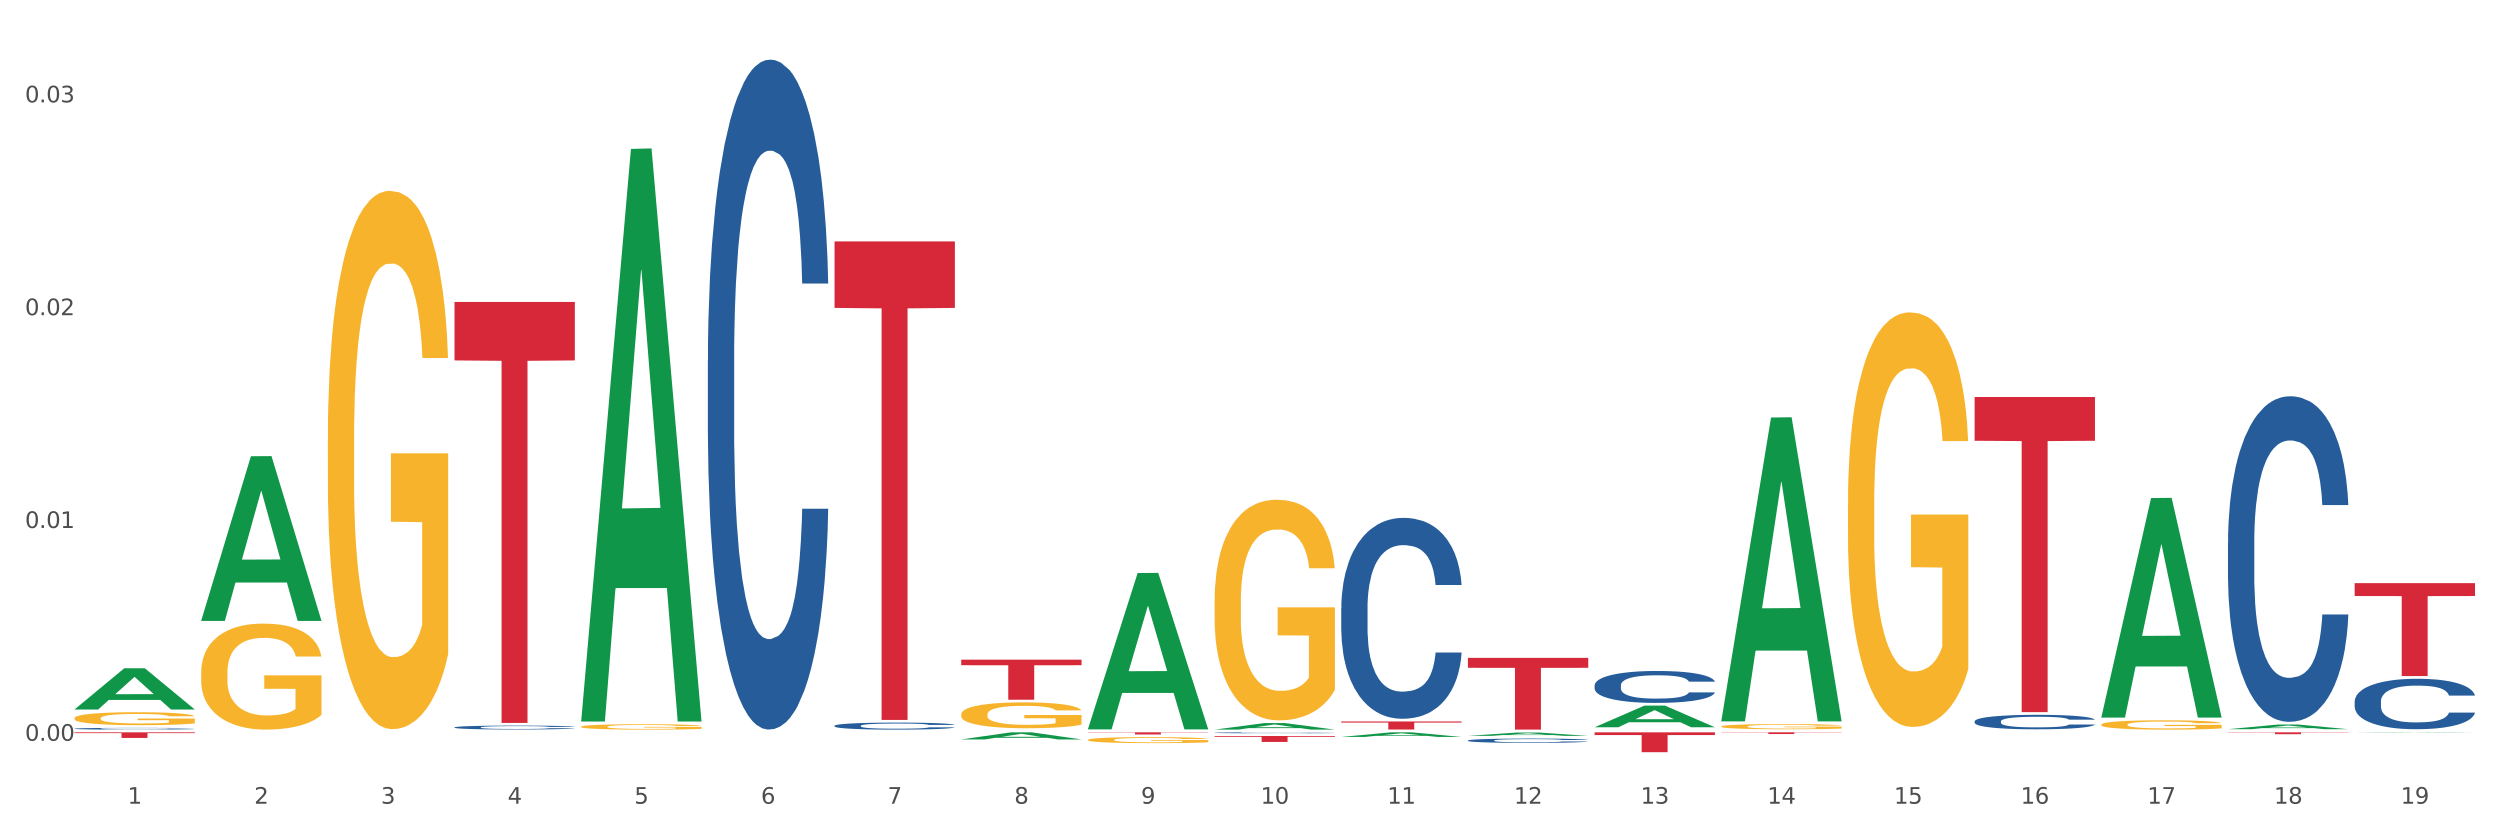 <?xml version="1.0" encoding="utf-8" standalone="no"?>
<!DOCTYPE svg PUBLIC "-//W3C//DTD SVG 1.1//EN"
  "http://www.w3.org/Graphics/SVG/1.1/DTD/svg11.dtd">
<svg xmlns:xlink="http://www.w3.org/1999/xlink" width="1080pt" height="360pt" viewBox="0 0 1080 360" xmlns="http://www.w3.org/2000/svg" version="1.1">
 <rect x="0" y="0" width="1080" height="360" fill="#333333" stroke="none"/>
 <defs>
  <style type="text/css">*{stroke-linejoin: round; stroke-linecap: butt}</style>
 </defs>
 <g id="figure_1">
  <g id="patch_1">
   <path d="M 0 360 
L 1080 360 
L 1080 0 
L 0 0 
z
" style="fill: #ffffff; stroke: #ffffff; stroke-linejoin: miter"/>
  </g>
  <g id="axes_1">
   <g id="matplotlib.axis_1">
    <g id="xtick_1">
     <g id="text_1">
      <!-- 1 -->
      <g style="fill: #4d4d4d" transform="translate(55.115 347.204) scale(0.096 -0.096)">
       <defs>
        <path id="DejaVuSans-31" d="M 794 531 
L 1825 531 
L 1825 4091 
L 703 3866 
L 703 4441 
L 1819 4666 
L 2450 4666 
L 2450 531 
L 3481 531 
L 3481 0 
L 794 0 
L 794 531 
z
" transform="scale(0.016)"/>
       </defs>
       <use xlink:href="#DejaVuSans-31"/>
      </g>
     </g>
    </g>
    <g id="xtick_2">
     <g id="text_2">
      <!-- 2 -->
      <g style="fill: #4d4d4d" transform="translate(109.839 347.204) scale(0.096 -0.096)">
       <defs>
        <path id="DejaVuSans-32" d="M 1228 531 
L 3431 531 
L 3431 0 
L 469 0 
L 469 531 
Q 828 903 1448 1529 
Q 2069 2156 2228 2338 
Q 2531 2678 2651 2914 
Q 2772 3150 2772 3378 
Q 2772 3750 2511 3984 
Q 2250 4219 1831 4219 
Q 1534 4219 1204 4116 
Q 875 4013 500 3803 
L 500 4441 
Q 881 4594 1212 4672 
Q 1544 4750 1819 4750 
Q 2544 4750 2975 4387 
Q 3406 4025 3406 3419 
Q 3406 3131 3298 2873 
Q 3191 2616 2906 2266 
Q 2828 2175 2409 1742 
Q 1991 1309 1228 531 
z
" transform="scale(0.016)"/>
       </defs>
       <use xlink:href="#DejaVuSans-32"/>
      </g>
     </g>
    </g>
    <g id="xtick_3">
     <g id="text_3">
      <!-- 3 -->
      <g style="fill: #4d4d4d" transform="translate(164.564 347.204) scale(0.096 -0.096)">
       <defs>
        <path id="DejaVuSans-33" d="M 2597 2516 
Q 3050 2419 3304 2112 
Q 3559 1806 3559 1356 
Q 3559 666 3084 287 
Q 2609 -91 1734 -91 
Q 1441 -91 1130 -33 
Q 819 25 488 141 
L 488 750 
Q 750 597 1062 519 
Q 1375 441 1716 441 
Q 2309 441 2620 675 
Q 2931 909 2931 1356 
Q 2931 1769 2642 2001 
Q 2353 2234 1838 2234 
L 1294 2234 
L 1294 2753 
L 1863 2753 
Q 2328 2753 2575 2939 
Q 2822 3125 2822 3475 
Q 2822 3834 2567 4026 
Q 2313 4219 1838 4219 
Q 1578 4219 1281 4162 
Q 984 4106 628 3988 
L 628 4550 
Q 988 4650 1302 4700 
Q 1616 4750 1894 4750 
Q 2613 4750 3031 4423 
Q 3450 4097 3450 3541 
Q 3450 3153 3228 2886 
Q 3006 2619 2597 2516 
z
" transform="scale(0.016)"/>
       </defs>
       <use xlink:href="#DejaVuSans-33"/>
      </g>
     </g>
    </g>
    <g id="xtick_4">
     <g id="text_4">
      <!-- 4 -->
      <g style="fill: #4d4d4d" transform="translate(219.288 347.204) scale(0.096 -0.096)">
       <defs>
        <path id="DejaVuSans-34" d="M 2419 4116 
L 825 1625 
L 2419 1625 
L 2419 4116 
z
M 2253 4666 
L 3047 4666 
L 3047 1625 
L 3713 1625 
L 3713 1100 
L 3047 1100 
L 3047 0 
L 2419 0 
L 2419 1100 
L 313 1100 
L 313 1709 
L 2253 4666 
z
" transform="scale(0.016)"/>
       </defs>
       <use xlink:href="#DejaVuSans-34"/>
      </g>
     </g>
    </g>
    <g id="xtick_5">
     <g id="text_5">
      <!-- 5 -->
      <g style="fill: #4d4d4d" transform="translate(274.012 347.204) scale(0.096 -0.096)">
       <defs>
        <path id="DejaVuSans-35" d="M 691 4666 
L 3169 4666 
L 3169 4134 
L 1269 4134 
L 1269 2991 
Q 1406 3038 1543 3061 
Q 1681 3084 1819 3084 
Q 2600 3084 3056 2656 
Q 3513 2228 3513 1497 
Q 3513 744 3044 326 
Q 2575 -91 1722 -91 
Q 1428 -91 1123 -41 
Q 819 9 494 109 
L 494 744 
Q 775 591 1075 516 
Q 1375 441 1709 441 
Q 2250 441 2565 725 
Q 2881 1009 2881 1497 
Q 2881 1984 2565 2268 
Q 2250 2553 1709 2553 
Q 1456 2553 1204 2497 
Q 953 2441 691 2322 
L 691 4666 
z
" transform="scale(0.016)"/>
       </defs>
       <use xlink:href="#DejaVuSans-35"/>
      </g>
     </g>
    </g>
    <g id="xtick_6">
     <g id="text_6">
      <!-- 6 -->
      <g style="fill: #4d4d4d" transform="translate(328.736 347.204) scale(0.096 -0.096)">
       <defs>
        <path id="DejaVuSans-36" d="M 2113 2584 
Q 1688 2584 1439 2293 
Q 1191 2003 1191 1497 
Q 1191 994 1439 701 
Q 1688 409 2113 409 
Q 2538 409 2786 701 
Q 3034 994 3034 1497 
Q 3034 2003 2786 2293 
Q 2538 2584 2113 2584 
z
M 3366 4563 
L 3366 3988 
Q 3128 4100 2886 4159 
Q 2644 4219 2406 4219 
Q 1781 4219 1451 3797 
Q 1122 3375 1075 2522 
Q 1259 2794 1537 2939 
Q 1816 3084 2150 3084 
Q 2853 3084 3261 2657 
Q 3669 2231 3669 1497 
Q 3669 778 3244 343 
Q 2819 -91 2113 -91 
Q 1303 -91 875 529 
Q 447 1150 447 2328 
Q 447 3434 972 4092 
Q 1497 4750 2381 4750 
Q 2619 4750 2861 4703 
Q 3103 4656 3366 4563 
z
" transform="scale(0.016)"/>
       </defs>
       <use xlink:href="#DejaVuSans-36"/>
      </g>
     </g>
    </g>
    <g id="xtick_7">
     <g id="text_7">
      <!-- 7 -->
      <g style="fill: #4d4d4d" transform="translate(383.461 347.204) scale(0.096 -0.096)">
       <defs>
        <path id="DejaVuSans-37" d="M 525 4666 
L 3525 4666 
L 3525 4397 
L 1831 0 
L 1172 0 
L 2766 4134 
L 525 4134 
L 525 4666 
z
" transform="scale(0.016)"/>
       </defs>
       <use xlink:href="#DejaVuSans-37"/>
      </g>
     </g>
    </g>
    <g id="xtick_8">
     <g id="text_8">
      <!-- 8 -->
      <g style="fill: #4d4d4d" transform="translate(438.185 347.204) scale(0.096 -0.096)">
       <defs>
        <path id="DejaVuSans-38" d="M 2034 2216 
Q 1584 2216 1326 1975 
Q 1069 1734 1069 1313 
Q 1069 891 1326 650 
Q 1584 409 2034 409 
Q 2484 409 2743 651 
Q 3003 894 3003 1313 
Q 3003 1734 2745 1975 
Q 2488 2216 2034 2216 
z
M 1403 2484 
Q 997 2584 770 2862 
Q 544 3141 544 3541 
Q 544 4100 942 4425 
Q 1341 4750 2034 4750 
Q 2731 4750 3128 4425 
Q 3525 4100 3525 3541 
Q 3525 3141 3298 2862 
Q 3072 2584 2669 2484 
Q 3125 2378 3379 2068 
Q 3634 1759 3634 1313 
Q 3634 634 3220 271 
Q 2806 -91 2034 -91 
Q 1263 -91 848 271 
Q 434 634 434 1313 
Q 434 1759 690 2068 
Q 947 2378 1403 2484 
z
M 1172 3481 
Q 1172 3119 1398 2916 
Q 1625 2713 2034 2713 
Q 2441 2713 2670 2916 
Q 2900 3119 2900 3481 
Q 2900 3844 2670 4047 
Q 2441 4250 2034 4250 
Q 1625 4250 1398 4047 
Q 1172 3844 1172 3481 
z
" transform="scale(0.016)"/>
       </defs>
       <use xlink:href="#DejaVuSans-38"/>
      </g>
     </g>
    </g>
    <g id="xtick_9">
     <g id="text_9">
      <!-- 9 -->
      <g style="fill: #4d4d4d" transform="translate(492.909 347.204) scale(0.096 -0.096)">
       <defs>
        <path id="DejaVuSans-39" d="M 703 97 
L 703 672 
Q 941 559 1184 500 
Q 1428 441 1663 441 
Q 2288 441 2617 861 
Q 2947 1281 2994 2138 
Q 2813 1869 2534 1725 
Q 2256 1581 1919 1581 
Q 1219 1581 811 2004 
Q 403 2428 403 3163 
Q 403 3881 828 4315 
Q 1253 4750 1959 4750 
Q 2769 4750 3195 4129 
Q 3622 3509 3622 2328 
Q 3622 1225 3098 567 
Q 2575 -91 1691 -91 
Q 1453 -91 1209 -44 
Q 966 3 703 97 
z
M 1959 2075 
Q 2384 2075 2632 2365 
Q 2881 2656 2881 3163 
Q 2881 3666 2632 3958 
Q 2384 4250 1959 4250 
Q 1534 4250 1286 3958 
Q 1038 3666 1038 3163 
Q 1038 2656 1286 2365 
Q 1534 2075 1959 2075 
z
" transform="scale(0.016)"/>
       </defs>
       <use xlink:href="#DejaVuSans-39"/>
      </g>
     </g>
    </g>
    <g id="xtick_10">
     <g id="text_10">
      <!-- 10 -->
      <g style="fill: #4d4d4d" transform="translate(544.58 347.204) scale(0.096 -0.096)">
       <defs>
        <path id="DejaVuSans-30" d="M 2034 4250 
Q 1547 4250 1301 3770 
Q 1056 3291 1056 2328 
Q 1056 1369 1301 889 
Q 1547 409 2034 409 
Q 2525 409 2770 889 
Q 3016 1369 3016 2328 
Q 3016 3291 2770 3770 
Q 2525 4250 2034 4250 
z
M 2034 4750 
Q 2819 4750 3233 4129 
Q 3647 3509 3647 2328 
Q 3647 1150 3233 529 
Q 2819 -91 2034 -91 
Q 1250 -91 836 529 
Q 422 1150 422 2328 
Q 422 3509 836 4129 
Q 1250 4750 2034 4750 
z
" transform="scale(0.016)"/>
       </defs>
       <use xlink:href="#DejaVuSans-31"/>
       <use xlink:href="#DejaVuSans-30" transform="translate(63.623 0)"/>
      </g>
     </g>
    </g>
    <g id="xtick_11">
     <g id="text_11">
      <!-- 11 -->
      <g style="fill: #4d4d4d" transform="translate(599.304 347.204) scale(0.096 -0.096)">
       <use xlink:href="#DejaVuSans-31"/>
       <use xlink:href="#DejaVuSans-31" transform="translate(63.623 0)"/>
      </g>
     </g>
    </g>
    <g id="xtick_12">
     <g id="text_12">
      <!-- 12 -->
      <g style="fill: #4d4d4d" transform="translate(654.028 347.204) scale(0.096 -0.096)">
       <use xlink:href="#DejaVuSans-31"/>
       <use xlink:href="#DejaVuSans-32" transform="translate(63.623 0)"/>
      </g>
     </g>
    </g>
    <g id="xtick_13">
     <g id="text_13">
      <!-- 13 -->
      <g style="fill: #4d4d4d" transform="translate(708.752 347.204) scale(0.096 -0.096)">
       <use xlink:href="#DejaVuSans-31"/>
       <use xlink:href="#DejaVuSans-33" transform="translate(63.623 0)"/>
      </g>
     </g>
    </g>
    <g id="xtick_14">
     <g id="text_14">
      <!-- 14 -->
      <g style="fill: #4d4d4d" transform="translate(763.477 347.204) scale(0.096 -0.096)">
       <use xlink:href="#DejaVuSans-31"/>
       <use xlink:href="#DejaVuSans-34" transform="translate(63.623 0)"/>
      </g>
     </g>
    </g>
    <g id="xtick_15">
     <g id="text_15">
      <!-- 15 -->
      <g style="fill: #4d4d4d" transform="translate(818.201 347.204) scale(0.096 -0.096)">
       <use xlink:href="#DejaVuSans-31"/>
       <use xlink:href="#DejaVuSans-35" transform="translate(63.623 0)"/>
      </g>
     </g>
    </g>
    <g id="xtick_16">
     <g id="text_16">
      <!-- 16 -->
      <g style="fill: #4d4d4d" transform="translate(872.925 347.204) scale(0.096 -0.096)">
       <use xlink:href="#DejaVuSans-31"/>
       <use xlink:href="#DejaVuSans-36" transform="translate(63.623 0)"/>
      </g>
     </g>
    </g>
    <g id="xtick_17">
     <g id="text_17">
      <!-- 17 -->
      <g style="fill: #4d4d4d" transform="translate(927.649 347.204) scale(0.096 -0.096)">
       <use xlink:href="#DejaVuSans-31"/>
       <use xlink:href="#DejaVuSans-37" transform="translate(63.623 0)"/>
      </g>
     </g>
    </g>
    <g id="xtick_18">
     <g id="text_18">
      <!-- 18 -->
      <g style="fill: #4d4d4d" transform="translate(982.374 347.204) scale(0.096 -0.096)">
       <use xlink:href="#DejaVuSans-31"/>
       <use xlink:href="#DejaVuSans-38" transform="translate(63.623 0)"/>
      </g>
     </g>
    </g>
    <g id="xtick_19">
     <g id="text_19">
      <!-- 19 -->
      <g style="fill: #4d4d4d" transform="translate(1037.098 347.204) scale(0.096 -0.096)">
       <use xlink:href="#DejaVuSans-31"/>
       <use xlink:href="#DejaVuSans-39" transform="translate(63.623 0)"/>
      </g>
     </g>
    </g>
    <g id="xtick_20"/>
    <g id="xtick_21"/>
    <g id="xtick_22"/>
    <g id="xtick_23"/>
    <g id="xtick_24"/>
    <g id="xtick_25"/>
    <g id="xtick_26"/>
    <g id="xtick_27"/>
    <g id="xtick_28"/>
    <g id="xtick_29"/>
    <g id="xtick_30"/>
    <g id="xtick_31"/>
    <g id="xtick_32"/>
    <g id="xtick_33"/>
    <g id="xtick_34"/>
    <g id="xtick_35"/>
    <g id="xtick_36"/>
    <g id="xtick_37"/>
   </g>
   <g id="matplotlib.axis_2">
    <g id="ytick_1">
     <g id="text_20">
      <!-- 0.00 -->
      <g style="fill: #4d4d4d" transform="translate(10.8 320.009) scale(0.096 -0.096)">
       <defs>
        <path id="DejaVuSans-2e" d="M 684 794 
L 1344 794 
L 1344 0 
L 684 0 
L 684 794 
z
" transform="scale(0.016)"/>
       </defs>
       <use xlink:href="#DejaVuSans-30"/>
       <use xlink:href="#DejaVuSans-2e" transform="translate(63.623 0)"/>
       <use xlink:href="#DejaVuSans-30" transform="translate(95.41 0)"/>
       <use xlink:href="#DejaVuSans-30" transform="translate(159.033 0)"/>
      </g>
     </g>
    </g>
    <g id="ytick_2">
     <g id="text_21">
      <!-- 0.01 -->
      <g style="fill: #4d4d4d" transform="translate(10.8 228.082) scale(0.096 -0.096)">
       <use xlink:href="#DejaVuSans-30"/>
       <use xlink:href="#DejaVuSans-2e" transform="translate(63.623 0)"/>
       <use xlink:href="#DejaVuSans-30" transform="translate(95.41 0)"/>
       <use xlink:href="#DejaVuSans-31" transform="translate(159.033 0)"/>
      </g>
     </g>
    </g>
    <g id="ytick_3">
     <g id="text_22">
      <!-- 0.02 -->
      <g style="fill: #4d4d4d" transform="translate(10.8 136.155) scale(0.096 -0.096)">
       <use xlink:href="#DejaVuSans-30"/>
       <use xlink:href="#DejaVuSans-2e" transform="translate(63.623 0)"/>
       <use xlink:href="#DejaVuSans-30" transform="translate(95.41 0)"/>
       <use xlink:href="#DejaVuSans-32" transform="translate(159.033 0)"/>
      </g>
     </g>
    </g>
    <g id="ytick_4">
     <g id="text_23">
      <!-- 0.03 -->
      <g style="fill: #4d4d4d" transform="translate(10.8 44.228) scale(0.096 -0.096)">
       <use xlink:href="#DejaVuSans-30"/>
       <use xlink:href="#DejaVuSans-2e" transform="translate(63.623 0)"/>
       <use xlink:href="#DejaVuSans-30" transform="translate(95.41 0)"/>
       <use xlink:href="#DejaVuSans-33" transform="translate(159.033 0)"/>
      </g>
     </g>
    </g>
    <g id="ytick_5"/>
    <g id="ytick_6"/>
    <g id="ytick_7"/>
   </g>
   <g id="PolyCollection_1">
    <path d="M 32.175 306.487 
L 32.229 306.47 
L 53.667 288.699 
L 62.564 288.683 
L 84.163 306.52 
L 73.873 306.52 
L 69.21 302.366 
L 47.075 302.366 
L 46.914 302.433 
L 42.412 306.52 
L 32.175 306.52 
L 32.175 306.487 
L 49.862 299.888 
L 66.423 299.871 
L 58.223 292.485 
L 58.115 292.451 
L 58.008 292.501 
L 49.808 299.871 
L 49.862 299.888 
L 32.175 306.487 
z
" clip-path="url(#pe32c94004a)" style="fill: #109648"/>
    <path d="M 962.488 316.361 
L 1014.476 316.361 
L 1014.476 316.475 
L 994.025 316.475 
L 994.025 317.176 
L 982.815 317.176 
L 982.815 316.475 
L 962.488 316.475 
L 962.488 316.362 
L 962.488 316.361 
z
" clip-path="url(#pe32c94004a)" style="fill: #d62839"/>
    <path d="M 853.039 171.497 
L 905.027 171.497 
L 905.027 190.416 
L 884.577 190.544 
L 884.577 307.64 
L 873.366 307.64 
L 873.366 190.544 
L 853.039 190.416 
L 853.039 171.625 
L 853.039 171.497 
z
" clip-path="url(#pe32c94004a)" style="fill: #d62839"/>
    <path d="M 743.591 316.361 
L 795.579 316.361 
L 795.579 316.465 
L 775.128 316.465 
L 775.128 317.105 
L 763.918 317.105 
L 763.918 316.465 
L 743.591 316.465 
L 743.591 316.362 
L 743.591 316.361 
z
" clip-path="url(#pe32c94004a)" style="fill: #d62839"/>
    <path d="M 688.866 316.361 
L 740.854 316.361 
L 740.854 317.555 
L 720.404 317.563 
L 720.404 324.95 
L 709.193 324.95 
L 709.193 317.563 
L 688.866 317.555 
L 688.866 316.369 
L 688.866 316.361 
z
" clip-path="url(#pe32c94004a)" style="fill: #d62839"/>
    <path d="M 634.142 284.189 
L 686.13 284.189 
L 686.13 288.498 
L 665.68 288.527 
L 665.68 315.199 
L 654.469 315.199 
L 654.469 288.527 
L 634.142 288.498 
L 634.142 284.218 
L 634.142 284.189 
z
" clip-path="url(#pe32c94004a)" style="fill: #d62839"/>
    <path d="M 579.418 311.675 
L 631.406 311.675 
L 631.406 312.158 
L 610.956 312.161 
L 610.956 315.153 
L 599.745 315.153 
L 599.745 312.161 
L 579.418 312.158 
L 579.418 311.678 
L 579.418 311.675 
z
" clip-path="url(#pe32c94004a)" style="fill: #d62839"/>
    <path d="M 524.693 317.948 
L 576.682 317.948 
L 576.682 318.305 
L 556.231 318.308 
L 556.231 320.517 
L 545.021 320.517 
L 545.021 318.308 
L 524.693 318.305 
L 524.693 317.951 
L 524.693 317.948 
z
" clip-path="url(#pe32c94004a)" style="fill: #d62839"/>
    <path d="M 469.969 316.361 
L 521.957 316.361 
L 521.957 316.489 
L 501.507 316.49 
L 501.507 317.283 
L 490.296 317.283 
L 490.296 316.49 
L 469.969 316.489 
L 469.969 316.362 
L 469.969 316.361 
z
" clip-path="url(#pe32c94004a)" style="fill: #d62839"/>
    <path d="M 415.245 284.975 
L 467.233 284.975 
L 467.233 287.378 
L 446.783 287.395 
L 446.783 302.272 
L 435.572 302.272 
L 435.572 287.395 
L 415.245 287.378 
L 415.245 284.991 
L 415.245 284.975 
z
" clip-path="url(#pe32c94004a)" style="fill: #d62839"/>
    <path d="M 1017.212 303.02 
L 1017.273 303 
L 1017.273 302.443 
L 1017.458 301.687 
L 1018.134 300.294 
L 1018.994 299.24 
L 1020.469 298.006 
L 1021.268 297.489 
L 1022.312 296.912 
L 1024.463 295.977 
L 1026.921 295.181 
L 1028.642 294.743 
L 1029.932 294.465 
L 1032.821 293.967 
L 1034.48 293.748 
L 1036.2 293.569 
L 1037.675 293.45 
L 1040.133 293.311 
L 1042.1 293.251 
L 1044.374 293.231 
L 1046.279 293.251 
L 1048.798 293.331 
L 1052.485 293.569 
L 1053.899 293.709 
L 1055.804 293.947 
L 1057.77 294.266 
L 1059.368 294.584 
L 1061.211 295.042 
L 1063.116 295.639 
L 1064.96 296.395 
L 1066.25 297.091 
L 1067.295 297.827 
L 1068.217 298.722 
L 1068.893 299.697 
L 1069.2 300.513 
L 1057.954 300.513 
L 1057.647 299.777 
L 1057.033 298.981 
L 1056.418 298.444 
L 1055.742 298.006 
L 1054.697 297.509 
L 1053.776 297.19 
L 1052.239 296.812 
L 1050.826 296.574 
L 1049.658 296.434 
L 1048.245 296.315 
L 1045.234 296.196 
L 1043.083 296.196 
L 1041.731 296.235 
L 1040.072 296.335 
L 1038.659 296.474 
L 1036.999 296.713 
L 1035.709 296.972 
L 1034.418 297.31 
L 1033.681 297.549 
L 1032.575 297.986 
L 1031.837 298.344 
L 1030.854 298.961 
L 1030.301 299.399 
L 1029.318 300.533 
L 1028.888 301.369 
L 1028.703 301.946 
L 1028.58 302.582 
L 1028.58 305.686 
L 1028.949 307.079 
L 1029.256 307.676 
L 1029.748 308.352 
L 1030.67 309.227 
L 1032.022 310.083 
L 1033.435 310.7 
L 1034.603 311.078 
L 1035.709 311.356 
L 1036.815 311.575 
L 1038.167 311.774 
L 1039.273 311.893 
L 1040.932 312.013 
L 1042.899 312.073 
L 1044.435 312.073 
L 1047.569 311.973 
L 1048.982 311.874 
L 1050.334 311.734 
L 1051.809 311.515 
L 1052.977 311.277 
L 1053.653 311.098 
L 1054.759 310.72 
L 1055.619 310.322 
L 1056.357 309.864 
L 1056.848 309.466 
L 1057.401 308.869 
L 1057.831 308.193 
L 1057.954 307.835 
L 1069.2 307.835 
L 1068.954 308.551 
L 1068.524 309.247 
L 1067.664 310.182 
L 1066.988 310.72 
L 1065.943 311.376 
L 1064.837 311.933 
L 1063.301 312.55 
L 1061.887 313.008 
L 1060.412 313.406 
L 1058.815 313.764 
L 1055.926 314.261 
L 1054.882 314.4 
L 1052.67 314.639 
L 1050.949 314.778 
L 1048.429 314.918 
L 1045.848 314.997 
L 1043.145 315.017 
L 1040.748 314.977 
L 1038.105 314.858 
L 1036.446 314.739 
L 1034.603 314.56 
L 1032.452 314.281 
L 1030.424 313.943 
L 1028.519 313.545 
L 1026.737 313.087 
L 1025.078 312.57 
L 1022.927 311.714 
L 1021.329 310.879 
L 1020.162 310.103 
L 1019.363 309.446 
L 1018.564 308.611 
L 1018.134 308.034 
L 1017.458 306.641 
L 1017.212 305.348 
L 1017.212 303.02 
z
" clip-path="url(#pe32c94004a)" style="fill: #255c99"/>
    <path d="M 962.488 234.378 
L 962.549 234.25 
L 962.549 230.653 
L 962.733 225.772 
L 963.409 216.78 
L 964.27 209.972 
L 965.745 202.008 
L 966.543 198.668 
L 967.588 194.943 
L 969.739 188.906 
L 972.197 183.768 
L 973.918 180.942 
L 975.208 179.143 
L 978.096 175.932 
L 979.756 174.519 
L 981.476 173.363 
L 982.951 172.592 
L 985.409 171.693 
L 987.376 171.308 
L 989.649 171.179 
L 991.554 171.308 
L 994.074 171.822 
L 997.761 173.363 
L 999.174 174.262 
L 1001.079 175.804 
L 1003.046 177.859 
L 1004.643 179.914 
L 1006.487 182.869 
L 1008.392 186.722 
L 1010.236 191.603 
L 1011.526 196.099 
L 1012.571 200.852 
L 1013.492 206.632 
L 1014.168 212.926 
L 1014.476 218.193 
L 1003.23 218.193 
L 1002.923 213.44 
L 1002.308 208.302 
L 1001.694 204.834 
L 1001.018 202.008 
L 999.973 198.797 
L 999.051 196.741 
L 997.515 194.301 
L 996.102 192.759 
L 994.934 191.86 
L 993.521 191.09 
L 990.51 190.319 
L 988.359 190.319 
L 987.007 190.576 
L 985.348 191.218 
L 983.934 192.117 
L 982.275 193.659 
L 980.985 195.328 
L 979.694 197.512 
L 978.957 199.054 
L 977.851 201.88 
L 977.113 204.192 
L 976.13 208.174 
L 975.577 211 
L 974.594 218.321 
L 974.163 223.716 
L 973.979 227.442 
L 973.856 231.552 
L 973.856 251.591 
L 974.225 260.582 
L 974.532 264.436 
L 975.024 268.803 
L 975.946 274.455 
L 977.298 279.979 
L 978.711 283.961 
L 979.878 286.401 
L 980.985 288.2 
L 982.091 289.613 
L 983.443 290.897 
L 984.549 291.668 
L 986.208 292.439 
L 988.174 292.824 
L 989.711 292.824 
L 992.845 292.182 
L 994.258 291.539 
L 995.61 290.64 
L 997.085 289.227 
L 998.253 287.686 
L 998.928 286.53 
L 1000.035 284.089 
L 1000.895 281.52 
L 1001.632 278.566 
L 1002.124 275.997 
L 1002.677 272.143 
L 1003.107 267.776 
L 1003.23 265.463 
L 1014.476 265.463 
L 1014.23 270.088 
L 1013.8 274.584 
L 1012.939 280.621 
L 1012.263 284.089 
L 1011.219 288.328 
L 1010.113 291.925 
L 1008.576 295.907 
L 1007.163 298.861 
L 1005.688 301.43 
L 1004.09 303.742 
L 1001.202 306.954 
L 1000.158 307.853 
L 997.945 309.394 
L 996.225 310.293 
L 993.705 311.193 
L 991.124 311.706 
L 988.42 311.835 
L 986.024 311.578 
L 983.381 310.807 
L 981.722 310.036 
L 979.878 308.88 
L 977.728 307.082 
L 975.7 304.898 
L 973.795 302.329 
L 972.013 299.375 
L 970.353 296.035 
L 968.203 290.512 
L 966.605 285.117 
L 965.437 280.107 
L 964.638 275.868 
L 963.84 270.473 
L 963.409 266.748 
L 962.733 257.756 
L 962.488 249.407 
L 962.488 234.378 
z
" clip-path="url(#pe32c94004a)" style="fill: #255c99"/>
    <path d="M 853.039 311.615 
L 853.101 311.609 
L 853.101 311.449 
L 853.285 311.232 
L 853.961 310.832 
L 854.821 310.529 
L 856.296 310.174 
L 857.095 310.026 
L 858.14 309.86 
L 860.29 309.591 
L 862.748 309.363 
L 864.469 309.237 
L 865.76 309.157 
L 868.648 309.014 
L 870.307 308.951 
L 872.028 308.9 
L 873.503 308.866 
L 875.961 308.826 
L 877.927 308.809 
L 880.201 308.803 
L 882.106 308.809 
L 884.625 308.831 
L 888.312 308.9 
L 889.726 308.94 
L 891.631 309.009 
L 893.597 309.1 
L 895.195 309.191 
L 897.038 309.323 
L 898.943 309.494 
L 900.787 309.712 
L 902.077 309.912 
L 903.122 310.123 
L 904.044 310.38 
L 904.72 310.66 
L 905.027 310.894 
L 893.782 310.894 
L 893.474 310.683 
L 892.86 310.454 
L 892.245 310.3 
L 891.569 310.174 
L 890.525 310.032 
L 889.603 309.94 
L 888.067 309.832 
L 886.653 309.763 
L 885.486 309.723 
L 884.072 309.689 
L 881.061 309.654 
L 878.91 309.654 
L 877.558 309.666 
L 875.899 309.694 
L 874.486 309.734 
L 872.827 309.803 
L 871.536 309.877 
L 870.246 309.974 
L 869.508 310.043 
L 868.402 310.169 
L 867.665 310.272 
L 866.681 310.449 
L 866.128 310.574 
L 865.145 310.9 
L 864.715 311.14 
L 864.531 311.306 
L 864.408 311.489 
L 864.408 312.38 
L 864.776 312.78 
L 865.084 312.952 
L 865.575 313.146 
L 866.497 313.398 
L 867.849 313.643 
L 869.262 313.821 
L 870.43 313.929 
L 871.536 314.009 
L 872.642 314.072 
L 873.994 314.129 
L 875.1 314.163 
L 876.759 314.198 
L 878.726 314.215 
L 880.262 314.215 
L 883.396 314.186 
L 884.81 314.158 
L 886.162 314.118 
L 887.636 314.055 
L 888.804 313.986 
L 889.48 313.935 
L 890.586 313.826 
L 891.446 313.712 
L 892.184 313.58 
L 892.675 313.466 
L 893.228 313.295 
L 893.659 313.1 
L 893.782 312.998 
L 905.027 312.998 
L 904.781 313.203 
L 904.351 313.403 
L 903.491 313.672 
L 902.815 313.826 
L 901.77 314.015 
L 900.664 314.175 
L 899.128 314.352 
L 897.714 314.483 
L 896.24 314.598 
L 894.642 314.701 
L 891.754 314.843 
L 890.709 314.883 
L 888.497 314.952 
L 886.776 314.992 
L 884.257 315.032 
L 881.676 315.055 
L 878.972 315.061 
L 876.575 315.049 
L 873.933 315.015 
L 872.273 314.981 
L 870.43 314.929 
L 868.279 314.849 
L 866.251 314.752 
L 864.346 314.638 
L 862.564 314.506 
L 860.905 314.358 
L 858.754 314.112 
L 857.156 313.872 
L 855.989 313.649 
L 855.19 313.46 
L 854.391 313.22 
L 853.961 313.055 
L 853.285 312.655 
L 853.039 312.283 
L 853.039 311.615 
z
" clip-path="url(#pe32c94004a)" style="fill: #255c99"/>
    <path d="M 688.866 296.059 
L 688.928 296.046 
L 688.928 295.694 
L 689.112 295.215 
L 689.788 294.333 
L 690.648 293.665 
L 692.123 292.884 
L 692.922 292.557 
L 693.967 292.192 
L 696.118 291.599 
L 698.576 291.096 
L 700.296 290.818 
L 701.587 290.642 
L 704.475 290.327 
L 706.134 290.188 
L 707.855 290.075 
L 709.33 289.999 
L 711.788 289.911 
L 713.754 289.874 
L 716.028 289.861 
L 717.933 289.874 
L 720.452 289.924 
L 724.14 290.075 
L 725.553 290.163 
L 727.458 290.314 
L 729.424 290.516 
L 731.022 290.718 
L 732.866 291.007 
L 734.771 291.385 
L 736.614 291.864 
L 737.905 292.305 
L 738.949 292.771 
L 739.871 293.338 
L 740.547 293.955 
L 740.854 294.472 
L 729.609 294.472 
L 729.301 294.006 
L 728.687 293.502 
L 728.072 293.162 
L 727.396 292.884 
L 726.352 292.569 
L 725.43 292.368 
L 723.894 292.129 
L 722.48 291.977 
L 721.313 291.889 
L 719.899 291.814 
L 716.888 291.738 
L 714.737 291.738 
L 713.385 291.763 
L 711.726 291.826 
L 710.313 291.914 
L 708.654 292.066 
L 707.363 292.229 
L 706.073 292.443 
L 705.335 292.595 
L 704.229 292.872 
L 703.492 293.099 
L 702.509 293.489 
L 701.955 293.766 
L 700.972 294.484 
L 700.542 295.013 
L 700.358 295.379 
L 700.235 295.782 
L 700.235 297.747 
L 700.604 298.629 
L 700.911 299.007 
L 701.402 299.435 
L 702.324 299.99 
L 703.676 300.531 
L 705.09 300.922 
L 706.257 301.161 
L 707.363 301.338 
L 708.469 301.476 
L 709.821 301.602 
L 710.927 301.678 
L 712.587 301.753 
L 714.553 301.791 
L 716.089 301.791 
L 719.223 301.728 
L 720.637 301.665 
L 721.989 301.577 
L 723.464 301.438 
L 724.631 301.287 
L 725.307 301.174 
L 726.413 300.934 
L 727.274 300.683 
L 728.011 300.393 
L 728.503 300.141 
L 729.056 299.763 
L 729.486 299.335 
L 729.609 299.108 
L 740.854 299.108 
L 740.609 299.561 
L 740.178 300.002 
L 739.318 300.594 
L 738.642 300.934 
L 737.597 301.35 
L 736.491 301.703 
L 734.955 302.093 
L 733.542 302.383 
L 732.067 302.635 
L 730.469 302.862 
L 727.581 303.177 
L 726.536 303.265 
L 724.324 303.416 
L 722.603 303.504 
L 720.084 303.593 
L 717.503 303.643 
L 714.799 303.656 
L 712.402 303.63 
L 709.76 303.555 
L 708.101 303.479 
L 706.257 303.366 
L 704.106 303.19 
L 702.078 302.975 
L 700.173 302.723 
L 698.391 302.434 
L 696.732 302.106 
L 694.581 301.564 
L 692.984 301.035 
L 691.816 300.544 
L 691.017 300.128 
L 690.218 299.599 
L 689.788 299.234 
L 689.112 298.352 
L 688.866 297.533 
L 688.866 296.059 
z
" clip-path="url(#pe32c94004a)" style="fill: #255c99"/>
    <path d="M 634.142 319.893 
L 634.203 319.891 
L 634.203 319.843 
L 634.388 319.779 
L 635.064 319.66 
L 635.924 319.57 
L 637.399 319.465 
L 638.198 319.421 
L 639.243 319.372 
L 641.393 319.292 
L 643.851 319.224 
L 645.572 319.187 
L 646.863 319.163 
L 649.751 319.12 
L 651.41 319.102 
L 653.131 319.087 
L 654.605 319.076 
L 657.063 319.064 
L 659.03 319.059 
L 661.304 319.058 
L 663.209 319.059 
L 665.728 319.066 
L 669.415 319.087 
L 670.829 319.098 
L 672.734 319.119 
L 674.7 319.146 
L 676.298 319.173 
L 678.141 319.212 
L 680.046 319.263 
L 681.89 319.327 
L 683.18 319.387 
L 684.225 319.45 
L 685.147 319.526 
L 685.823 319.609 
L 686.13 319.679 
L 674.884 319.679 
L 674.577 319.616 
L 673.963 319.548 
L 673.348 319.502 
L 672.672 319.465 
L 671.628 319.423 
L 670.706 319.395 
L 669.169 319.363 
L 667.756 319.343 
L 666.588 319.331 
L 665.175 319.321 
L 662.164 319.311 
L 660.013 319.311 
L 658.661 319.314 
L 657.002 319.322 
L 655.589 319.334 
L 653.929 319.355 
L 652.639 319.377 
L 651.348 319.406 
L 650.611 319.426 
L 649.505 319.463 
L 648.768 319.494 
L 647.784 319.546 
L 647.231 319.584 
L 646.248 319.68 
L 645.818 319.752 
L 645.633 319.801 
L 645.511 319.855 
L 645.511 320.12 
L 645.879 320.239 
L 646.187 320.29 
L 646.678 320.347 
L 647.6 320.422 
L 648.952 320.495 
L 650.365 320.548 
L 651.533 320.58 
L 652.639 320.603 
L 653.745 320.622 
L 655.097 320.639 
L 656.203 320.649 
L 657.862 320.659 
L 659.829 320.665 
L 661.365 320.665 
L 664.499 320.656 
L 665.913 320.648 
L 667.264 320.636 
L 668.739 320.617 
L 669.907 320.597 
L 670.583 320.581 
L 671.689 320.549 
L 672.549 320.515 
L 673.287 320.476 
L 673.778 320.442 
L 674.331 320.391 
L 674.762 320.334 
L 674.884 320.303 
L 686.13 320.303 
L 685.884 320.364 
L 685.454 320.424 
L 684.594 320.503 
L 683.918 320.549 
L 682.873 320.605 
L 681.767 320.653 
L 680.231 320.705 
L 678.817 320.744 
L 677.342 320.778 
L 675.745 320.809 
L 672.857 320.851 
L 671.812 320.863 
L 669.6 320.883 
L 667.879 320.895 
L 665.359 320.907 
L 662.778 320.914 
L 660.075 320.916 
L 657.678 320.912 
L 655.036 320.902 
L 653.376 320.892 
L 651.533 320.877 
L 649.382 320.853 
L 647.354 320.824 
L 645.449 320.79 
L 643.667 320.751 
L 642.008 320.707 
L 639.857 320.634 
L 638.259 320.563 
L 637.092 320.497 
L 636.293 320.441 
L 635.494 320.369 
L 635.064 320.32 
L 634.388 320.201 
L 634.142 320.091 
L 634.142 319.893 
z
" clip-path="url(#pe32c94004a)" style="fill: #255c99"/>
    <path d="M 579.418 262.716 
L 579.479 262.637 
L 579.479 260.417 
L 579.664 257.405 
L 580.34 251.857 
L 581.2 247.656 
L 582.675 242.741 
L 583.474 240.68 
L 584.518 238.382 
L 586.669 234.656 
L 589.127 231.486 
L 590.848 229.742 
L 592.138 228.632 
L 595.026 226.651 
L 596.686 225.779 
L 598.406 225.065 
L 599.881 224.59 
L 602.339 224.035 
L 604.306 223.797 
L 606.579 223.718 
L 608.484 223.797 
L 611.004 224.114 
L 614.691 225.065 
L 616.104 225.62 
L 618.009 226.571 
L 619.976 227.84 
L 621.574 229.108 
L 623.417 230.931 
L 625.322 233.309 
L 627.166 236.321 
L 628.456 239.095 
L 629.501 242.028 
L 630.423 245.595 
L 631.099 249.479 
L 631.406 252.729 
L 620.16 252.729 
L 619.853 249.796 
L 619.238 246.625 
L 618.624 244.485 
L 617.948 242.741 
L 616.903 240.76 
L 615.981 239.492 
L 614.445 237.985 
L 613.032 237.034 
L 611.864 236.479 
L 610.451 236.004 
L 607.44 235.528 
L 605.289 235.528 
L 603.937 235.687 
L 602.278 236.083 
L 600.864 236.638 
L 599.205 237.589 
L 597.915 238.62 
L 596.624 239.967 
L 595.887 240.918 
L 594.781 242.662 
L 594.043 244.089 
L 593.06 246.546 
L 592.507 248.29 
L 591.524 252.808 
L 591.094 256.137 
L 590.909 258.436 
L 590.786 260.972 
L 590.786 273.337 
L 591.155 278.886 
L 591.462 281.264 
L 591.954 283.959 
L 592.876 287.446 
L 594.228 290.855 
L 595.641 293.312 
L 596.809 294.818 
L 597.915 295.928 
L 599.021 296.8 
L 600.373 297.592 
L 601.479 298.068 
L 603.138 298.543 
L 605.105 298.781 
L 606.641 298.781 
L 609.775 298.385 
L 611.188 297.989 
L 612.54 297.434 
L 614.015 296.562 
L 615.183 295.611 
L 615.859 294.897 
L 616.965 293.391 
L 617.825 291.806 
L 618.562 289.983 
L 619.054 288.398 
L 619.607 286.02 
L 620.037 283.325 
L 620.16 281.898 
L 631.406 281.898 
L 631.16 284.751 
L 630.73 287.526 
L 629.87 291.251 
L 629.194 293.391 
L 628.149 296.007 
L 627.043 298.226 
L 625.506 300.684 
L 624.093 302.507 
L 622.618 304.092 
L 621.02 305.519 
L 618.132 307.5 
L 617.088 308.055 
L 614.875 309.006 
L 613.155 309.561 
L 610.635 310.116 
L 608.054 310.433 
L 605.35 310.512 
L 602.954 310.354 
L 600.311 309.878 
L 598.652 309.403 
L 596.809 308.689 
L 594.658 307.58 
L 592.63 306.232 
L 590.725 304.647 
L 588.943 302.824 
L 587.284 300.763 
L 585.133 297.354 
L 583.535 294.025 
L 582.367 290.934 
L 581.569 288.318 
L 580.77 284.989 
L 580.34 282.691 
L 579.664 277.142 
L 579.418 271.99 
L 579.418 262.716 
z
" clip-path="url(#pe32c94004a)" style="fill: #255c99"/>
    <path d="M 524.693 316.552 
L 524.755 316.552 
L 524.755 316.541 
L 524.939 316.526 
L 525.615 316.499 
L 526.476 316.478 
L 527.95 316.454 
L 528.749 316.444 
L 529.794 316.433 
L 531.945 316.415 
L 534.403 316.399 
L 536.123 316.391 
L 537.414 316.385 
L 540.302 316.376 
L 541.961 316.371 
L 543.682 316.368 
L 545.157 316.366 
L 547.615 316.363 
L 549.581 316.362 
L 551.855 316.361 
L 553.76 316.362 
L 556.28 316.363 
L 559.967 316.368 
L 561.38 316.371 
L 563.285 316.375 
L 565.252 316.381 
L 566.849 316.388 
L 568.693 316.397 
L 570.598 316.408 
L 572.441 316.423 
L 573.732 316.436 
L 574.777 316.451 
L 575.698 316.468 
L 576.374 316.487 
L 576.682 316.503 
L 565.436 316.503 
L 565.129 316.489 
L 564.514 316.473 
L 563.9 316.463 
L 563.224 316.454 
L 562.179 316.445 
L 561.257 316.438 
L 559.721 316.431 
L 558.307 316.426 
L 557.14 316.424 
L 555.727 316.421 
L 552.715 316.419 
L 550.565 316.419 
L 549.213 316.42 
L 547.553 316.422 
L 546.14 316.424 
L 544.481 316.429 
L 543.19 316.434 
L 541.9 316.441 
L 541.163 316.445 
L 540.056 316.454 
L 539.319 316.461 
L 538.336 316.473 
L 537.783 316.481 
L 536.799 316.504 
L 536.369 316.52 
L 536.185 316.531 
L 536.062 316.543 
L 536.062 316.604 
L 536.431 316.631 
L 536.738 316.643 
L 537.23 316.656 
L 538.151 316.673 
L 539.503 316.69 
L 540.917 316.702 
L 542.084 316.709 
L 543.19 316.714 
L 544.297 316.719 
L 545.648 316.723 
L 546.755 316.725 
L 548.414 316.727 
L 550.38 316.728 
L 551.917 316.728 
L 555.051 316.727 
L 556.464 316.725 
L 557.816 316.722 
L 559.291 316.718 
L 560.458 316.713 
L 561.134 316.709 
L 562.24 316.702 
L 563.101 316.694 
L 563.838 316.685 
L 564.33 316.678 
L 564.883 316.666 
L 565.313 316.653 
L 565.436 316.646 
L 576.682 316.646 
L 576.436 316.66 
L 576.006 316.673 
L 575.145 316.692 
L 574.469 316.702 
L 573.425 316.715 
L 572.318 316.726 
L 570.782 316.738 
L 569.369 316.747 
L 567.894 316.754 
L 566.296 316.761 
L 563.408 316.771 
L 562.363 316.774 
L 560.151 316.778 
L 558.43 316.781 
L 555.911 316.784 
L 553.33 316.785 
L 550.626 316.786 
L 548.229 316.785 
L 545.587 316.783 
L 543.928 316.78 
L 542.084 316.777 
L 539.933 316.771 
L 537.906 316.765 
L 536.001 316.757 
L 534.218 316.748 
L 532.559 316.738 
L 530.408 316.721 
L 528.811 316.705 
L 527.643 316.69 
L 526.844 316.677 
L 526.045 316.661 
L 525.615 316.65 
L 524.939 316.623 
L 524.693 316.597 
L 524.693 316.552 
z
" clip-path="url(#pe32c94004a)" style="fill: #255c99"/>
    <path d="M 360.521 313.526 
L 360.582 313.523 
L 360.582 313.446 
L 360.766 313.34 
L 361.442 313.146 
L 362.303 312.999 
L 363.778 312.827 
L 364.576 312.755 
L 365.621 312.674 
L 367.772 312.544 
L 370.23 312.433 
L 371.951 312.372 
L 373.241 312.333 
L 376.129 312.264 
L 377.789 312.233 
L 379.509 312.208 
L 380.984 312.192 
L 383.442 312.172 
L 385.409 312.164 
L 387.682 312.161 
L 389.587 312.164 
L 392.107 312.175 
L 395.794 312.208 
L 397.207 312.228 
L 399.112 312.261 
L 401.079 312.305 
L 402.676 312.35 
L 404.52 312.414 
L 406.425 312.497 
L 408.269 312.602 
L 409.559 312.699 
L 410.604 312.802 
L 411.525 312.927 
L 412.201 313.063 
L 412.509 313.176 
L 401.263 313.176 
L 400.956 313.074 
L 400.341 312.963 
L 399.727 312.888 
L 399.051 312.827 
L 398.006 312.758 
L 397.084 312.713 
L 395.548 312.66 
L 394.135 312.627 
L 392.967 312.608 
L 391.554 312.591 
L 388.543 312.574 
L 386.392 312.574 
L 385.04 312.58 
L 383.381 312.594 
L 381.967 312.613 
L 380.308 312.647 
L 379.018 312.683 
L 377.727 312.73 
L 376.99 312.763 
L 375.884 312.824 
L 375.146 312.874 
L 374.163 312.96 
L 373.61 313.021 
L 372.627 313.179 
L 372.196 313.296 
L 372.012 313.376 
L 371.889 313.465 
L 371.889 313.898 
L 372.258 314.092 
L 372.565 314.175 
L 373.057 314.269 
L 373.979 314.392 
L 375.33 314.511 
L 376.744 314.597 
L 377.911 314.65 
L 379.018 314.688 
L 380.124 314.719 
L 381.476 314.747 
L 382.582 314.763 
L 384.241 314.78 
L 386.207 314.788 
L 387.744 314.788 
L 390.878 314.774 
L 392.291 314.761 
L 393.643 314.741 
L 395.118 314.711 
L 396.285 314.677 
L 396.961 314.652 
L 398.068 314.6 
L 398.928 314.544 
L 399.665 314.48 
L 400.157 314.425 
L 400.71 314.342 
L 401.14 314.247 
L 401.263 314.197 
L 412.509 314.197 
L 412.263 314.297 
L 411.833 314.394 
L 410.972 314.525 
L 410.296 314.6 
L 409.252 314.691 
L 408.146 314.769 
L 406.609 314.855 
L 405.196 314.919 
L 403.721 314.974 
L 402.123 315.024 
L 399.235 315.093 
L 398.19 315.113 
L 395.978 315.146 
L 394.258 315.166 
L 391.738 315.185 
L 389.157 315.196 
L 386.453 315.199 
L 384.057 315.193 
L 381.414 315.177 
L 379.755 315.16 
L 377.911 315.135 
L 375.761 315.096 
L 373.733 315.049 
L 371.828 314.994 
L 370.046 314.93 
L 368.386 314.858 
L 366.236 314.738 
L 364.638 314.622 
L 363.47 314.514 
L 362.671 314.422 
L 361.873 314.306 
L 361.442 314.225 
L 360.766 314.031 
L 360.521 313.851 
L 360.521 313.526 
z
" clip-path="url(#pe32c94004a)" style="fill: #255c99"/>
    <path d="M 305.796 155.801 
L 305.858 155.537 
L 305.858 148.136 
L 306.042 138.093 
L 306.718 119.591 
L 307.578 105.582 
L 309.053 89.195 
L 309.852 82.322 
L 310.897 74.657 
L 313.048 62.235 
L 315.506 51.662 
L 317.226 45.847 
L 318.517 42.147 
L 321.405 35.539 
L 323.064 32.632 
L 324.785 30.253 
L 326.26 28.667 
L 328.718 26.817 
L 330.684 26.024 
L 332.958 25.759 
L 334.863 26.024 
L 337.382 27.081 
L 341.07 30.253 
L 342.483 32.103 
L 344.388 35.275 
L 346.354 39.504 
L 347.952 43.733 
L 349.796 49.812 
L 351.701 57.741 
L 353.544 67.785 
L 354.835 77.036 
L 355.879 86.816 
L 356.801 98.71 
L 357.477 111.661 
L 357.784 122.498 
L 346.539 122.498 
L 346.232 112.718 
L 345.617 102.146 
L 345.002 95.01 
L 344.327 89.195 
L 343.282 82.587 
L 342.36 78.358 
L 340.824 73.336 
L 339.41 70.164 
L 338.243 68.314 
L 336.829 66.728 
L 333.818 65.142 
L 331.667 65.142 
L 330.316 65.671 
L 328.656 66.992 
L 327.243 68.843 
L 325.584 72.014 
L 324.293 75.45 
L 323.003 79.944 
L 322.265 83.115 
L 321.159 88.93 
L 320.422 93.688 
L 319.439 101.882 
L 318.886 107.697 
L 317.902 122.762 
L 317.472 133.864 
L 317.288 141.529 
L 317.165 149.987 
L 317.165 191.219 
L 317.534 209.721 
L 317.841 217.651 
L 318.332 226.637 
L 319.254 238.267 
L 320.606 249.633 
L 322.02 257.826 
L 323.187 262.848 
L 324.293 266.549 
L 325.399 269.456 
L 326.751 272.099 
L 327.857 273.685 
L 329.517 275.271 
L 331.483 276.064 
L 333.019 276.064 
L 336.153 274.742 
L 337.567 273.421 
L 338.919 271.571 
L 340.394 268.663 
L 341.561 265.491 
L 342.237 263.113 
L 343.343 258.091 
L 344.204 252.804 
L 344.941 246.725 
L 345.433 241.439 
L 345.986 233.51 
L 346.416 224.523 
L 346.539 219.765 
L 357.784 219.765 
L 357.539 229.281 
L 357.108 238.531 
L 356.248 250.954 
L 355.572 258.091 
L 354.527 266.813 
L 353.421 274.214 
L 351.885 282.407 
L 350.472 288.487 
L 348.997 293.773 
L 347.399 298.531 
L 344.511 305.138 
L 343.466 306.989 
L 341.254 310.16 
L 339.533 312.01 
L 337.014 313.861 
L 334.433 314.918 
L 331.729 315.182 
L 329.332 314.654 
L 326.69 313.068 
L 325.031 311.482 
L 323.187 309.103 
L 321.036 305.403 
L 319.008 300.909 
L 317.103 295.623 
L 315.321 289.544 
L 313.662 282.672 
L 311.511 271.306 
L 309.914 260.205 
L 308.746 249.897 
L 307.947 241.175 
L 307.148 230.073 
L 306.718 222.408 
L 306.042 203.906 
L 305.796 186.726 
L 305.796 155.801 
z
" clip-path="url(#pe32c94004a)" style="fill: #255c99"/>
    <path d="M 196.348 314.215 
L 196.409 314.213 
L 196.409 314.17 
L 196.594 314.112 
L 197.27 314.004 
L 198.13 313.923 
L 199.605 313.827 
L 200.404 313.787 
L 201.448 313.743 
L 203.599 313.67 
L 206.057 313.609 
L 207.778 313.575 
L 209.068 313.553 
L 211.957 313.515 
L 213.616 313.498 
L 215.336 313.484 
L 216.811 313.475 
L 219.269 313.464 
L 221.236 313.46 
L 223.509 313.458 
L 225.414 313.46 
L 227.934 313.466 
L 231.621 313.484 
L 233.034 313.495 
L 234.939 313.514 
L 236.906 313.538 
L 238.504 313.563 
L 240.347 313.598 
L 242.252 313.644 
L 244.096 313.703 
L 245.386 313.756 
L 246.431 313.813 
L 247.353 313.883 
L 248.029 313.958 
L 248.336 314.021 
L 237.09 314.021 
L 236.783 313.964 
L 236.168 313.903 
L 235.554 313.861 
L 234.878 313.827 
L 233.833 313.789 
L 232.912 313.764 
L 231.375 313.735 
L 229.962 313.716 
L 228.794 313.706 
L 227.381 313.697 
L 224.37 313.687 
L 222.219 313.687 
L 220.867 313.69 
L 219.208 313.698 
L 217.794 313.709 
L 216.135 313.727 
L 214.845 313.747 
L 213.554 313.773 
L 212.817 313.792 
L 211.711 313.826 
L 210.973 313.853 
L 209.99 313.901 
L 209.437 313.935 
L 208.454 314.023 
L 208.024 314.087 
L 207.839 314.132 
L 207.716 314.181 
L 207.716 314.421 
L 208.085 314.528 
L 208.392 314.575 
L 208.884 314.627 
L 209.806 314.694 
L 211.158 314.761 
L 212.571 314.808 
L 213.739 314.837 
L 214.845 314.859 
L 215.951 314.876 
L 217.303 314.891 
L 218.409 314.901 
L 220.068 314.91 
L 222.035 314.914 
L 223.571 314.914 
L 226.705 314.907 
L 228.118 314.899 
L 229.47 314.888 
L 230.945 314.871 
L 232.113 314.853 
L 232.789 314.839 
L 233.895 314.81 
L 234.755 314.779 
L 235.492 314.744 
L 235.984 314.713 
L 236.537 314.667 
L 236.967 314.615 
L 237.09 314.587 
L 248.336 314.587 
L 248.09 314.642 
L 247.66 314.696 
L 246.8 314.768 
L 246.124 314.81 
L 245.079 314.861 
L 243.973 314.904 
L 242.437 314.951 
L 241.023 314.987 
L 239.548 315.017 
L 237.951 315.045 
L 235.062 315.084 
L 234.018 315.094 
L 231.805 315.113 
L 230.085 315.123 
L 227.565 315.134 
L 224.984 315.14 
L 222.28 315.142 
L 219.884 315.139 
L 217.241 315.13 
L 215.582 315.12 
L 213.739 315.107 
L 211.588 315.085 
L 209.56 315.059 
L 207.655 315.028 
L 205.873 314.993 
L 204.214 314.953 
L 202.063 314.887 
L 200.465 314.822 
L 199.298 314.762 
L 198.499 314.711 
L 197.7 314.647 
L 197.27 314.602 
L 196.594 314.495 
L 196.348 314.395 
L 196.348 314.215 
z
" clip-path="url(#pe32c94004a)" style="fill: #255c99"/>
    <path d="M 32.175 314.78 
L 32.236 314.779 
L 32.236 314.76 
L 32.421 314.734 
L 33.097 314.685 
L 33.957 314.648 
L 35.432 314.605 
L 36.231 314.587 
L 37.275 314.567 
L 39.426 314.534 
L 41.884 314.507 
L 43.605 314.491 
L 44.895 314.482 
L 47.784 314.464 
L 49.443 314.457 
L 51.164 314.45 
L 52.638 314.446 
L 55.096 314.441 
L 57.063 314.439 
L 59.337 314.438 
L 61.242 314.439 
L 63.761 314.442 
L 67.448 314.45 
L 68.862 314.455 
L 70.767 314.463 
L 72.733 314.475 
L 74.331 314.486 
L 76.174 314.502 
L 78.079 314.522 
L 79.923 314.549 
L 81.213 314.573 
L 82.258 314.599 
L 83.18 314.63 
L 83.856 314.664 
L 84.163 314.693 
L 72.917 314.693 
L 72.61 314.667 
L 71.996 314.639 
L 71.381 314.62 
L 70.705 314.605 
L 69.66 314.588 
L 68.739 314.577 
L 67.202 314.563 
L 65.789 314.555 
L 64.621 314.55 
L 63.208 314.546 
L 60.197 314.542 
L 58.046 314.542 
L 56.694 314.543 
L 55.035 314.547 
L 53.622 314.552 
L 51.962 314.56 
L 50.672 314.569 
L 49.381 314.581 
L 48.644 314.589 
L 47.538 314.604 
L 46.8 314.617 
L 45.817 314.638 
L 45.264 314.654 
L 44.281 314.693 
L 43.851 314.722 
L 43.666 314.743 
L 43.544 314.765 
L 43.544 314.873 
L 43.912 314.922 
L 44.22 314.943 
L 44.711 314.966 
L 45.633 314.997 
L 46.985 315.027 
L 48.398 315.048 
L 49.566 315.061 
L 50.672 315.071 
L 51.778 315.079 
L 53.13 315.086 
L 54.236 315.09 
L 55.895 315.094 
L 57.862 315.096 
L 59.398 315.096 
L 62.532 315.093 
L 63.945 315.089 
L 65.297 315.084 
L 66.772 315.077 
L 67.94 315.068 
L 68.616 315.062 
L 69.722 315.049 
L 70.582 315.035 
L 71.32 315.019 
L 71.811 315.005 
L 72.364 314.984 
L 72.795 314.961 
L 72.917 314.948 
L 84.163 314.948 
L 83.917 314.973 
L 83.487 314.997 
L 82.627 315.03 
L 81.951 315.049 
L 80.906 315.072 
L 79.8 315.091 
L 78.264 315.113 
L 76.85 315.129 
L 75.375 315.143 
L 73.778 315.155 
L 70.89 315.172 
L 69.845 315.177 
L 67.633 315.186 
L 65.912 315.191 
L 63.392 315.195 
L 60.811 315.198 
L 58.108 315.199 
L 55.711 315.197 
L 53.069 315.193 
L 51.409 315.189 
L 49.566 315.183 
L 47.415 315.173 
L 45.387 315.161 
L 43.482 315.147 
L 41.7 315.131 
L 40.041 315.113 
L 37.89 315.084 
L 36.292 315.054 
L 35.125 315.027 
L 34.326 315.004 
L 33.527 314.975 
L 33.097 314.955 
L 32.421 314.907 
L 32.175 314.861 
L 32.175 314.78 
z
" clip-path="url(#pe32c94004a)" style="fill: #255c99"/>
    <path d="M 32.175 316.361 
L 84.163 316.361 
L 84.163 316.7 
L 63.713 316.702 
L 63.713 318.796 
L 52.502 318.796 
L 52.502 316.702 
L 32.175 316.7 
L 32.175 316.364 
L 32.175 316.361 
z
" clip-path="url(#pe32c94004a)" style="fill: #d62839"/>
    <path d="M 1017.212 251.9 
L 1069.2 251.9 
L 1069.2 257.482 
L 1048.75 257.52 
L 1048.75 292.069 
L 1037.539 292.069 
L 1037.539 257.52 
L 1017.212 257.482 
L 1017.212 251.938 
L 1017.212 251.9 
z
" clip-path="url(#pe32c94004a)" style="fill: #d62839"/>
    <path d="M 196.348 130.426 
L 248.336 130.426 
L 248.336 155.7 
L 227.886 155.871 
L 227.886 312.296 
L 216.675 312.296 
L 216.675 155.871 
L 196.348 155.7 
L 196.348 130.597 
L 196.348 130.426 
z
" clip-path="url(#pe32c94004a)" style="fill: #d62839"/>
    <path d="M 360.521 104.296 
L 412.509 104.296 
L 412.509 133.021 
L 392.058 133.215 
L 392.058 310.999 
L 380.848 310.999 
L 380.848 133.215 
L 360.521 133.021 
L 360.521 104.49 
L 360.521 104.296 
z
" clip-path="url(#pe32c94004a)" style="fill: #d62839"/>
    <path d="M 251.072 313.945 
L 251.133 313.943 
L 251.133 313.866 
L 251.256 313.8 
L 251.87 313.641 
L 252.791 313.509 
L 253.466 313.439 
L 254.141 313.381 
L 254.939 313.324 
L 255.921 313.264 
L 257.701 313.177 
L 258.806 313.132 
L 260.156 313.085 
L 262.611 313.017 
L 264.391 312.979 
L 266.233 312.947 
L 269.24 312.909 
L 271.204 312.891 
L 273.291 312.879 
L 275.808 312.87 
L 277.711 312.868 
L 281.884 312.874 
L 285.444 312.894 
L 287.163 312.909 
L 289.373 312.934 
L 290.539 312.951 
L 292.442 312.985 
L 294.406 313.03 
L 295.756 313.068 
L 297.782 313.141 
L 299.316 313.213 
L 300.728 313.302 
L 301.464 313.364 
L 302.017 313.422 
L 302.508 313.487 
L 302.999 313.592 
L 291.951 313.592 
L 291.521 313.517 
L 290.846 313.447 
L 289.864 313.379 
L 289.004 313.336 
L 287.531 313.283 
L 286.181 313.249 
L 284.769 313.224 
L 283.051 313.202 
L 281.7 313.192 
L 279.797 313.183 
L 276.053 313.185 
L 273.537 313.202 
L 271.818 313.224 
L 270.713 313.243 
L 269.731 313.264 
L 268.627 313.294 
L 267.338 313.338 
L 266.417 313.379 
L 265.496 313.43 
L 264.76 313.481 
L 264.084 313.541 
L 263.532 313.605 
L 263.102 313.671 
L 262.734 313.751 
L 262.427 313.886 
L 262.427 314.177 
L 262.55 314.243 
L 262.857 314.33 
L 263.225 314.396 
L 263.839 314.475 
L 264.391 314.528 
L 265.435 314.605 
L 266.601 314.669 
L 267.522 314.709 
L 268.442 314.743 
L 270.038 314.79 
L 271.818 314.828 
L 273.353 314.852 
L 275.44 314.873 
L 276.851 314.882 
L 278.079 314.886 
L 281.086 314.886 
L 283.235 314.88 
L 285.629 314.865 
L 287.47 314.846 
L 289.004 314.822 
L 290.723 314.784 
L 291.828 314.748 
L 291.828 314.303 
L 278.324 314.301 
L 278.324 314.005 
L 303.06 314.005 
L 303.06 314.873 
L 302.017 314.918 
L 300.851 314.958 
L 299.623 314.995 
L 297.782 315.039 
L 295.572 315.082 
L 293.608 315.112 
L 291.521 315.137 
L 289.066 315.161 
L 285.874 315.182 
L 283.91 315.19 
L 281.455 315.197 
L 278.57 315.199 
L 276.053 315.195 
L 273.598 315.184 
L 271.02 315.165 
L 268.504 315.137 
L 266.601 315.109 
L 264.698 315.075 
L 262.673 315.031 
L 261.077 314.988 
L 259.849 314.95 
L 258.499 314.901 
L 257.026 314.837 
L 255.921 314.78 
L 254.939 314.72 
L 253.896 314.643 
L 253.159 314.577 
L 252.422 314.494 
L 251.993 314.433 
L 251.502 314.337 
L 251.133 314.203 
L 251.072 313.945 
z
" clip-path="url(#pe32c94004a)" style="fill: #f7b32b"/>
    <path d="M 962.488 315.018 
L 962.541 315.016 
L 983.98 312.999 
L 992.877 312.997 
L 1014.476 315.022 
L 1004.185 315.022 
L 999.522 314.55 
L 977.387 314.55 
L 977.227 314.558 
L 972.724 315.022 
L 962.488 315.022 
L 962.488 315.018 
L 980.174 314.269 
L 996.735 314.267 
L 988.535 313.429 
L 988.428 313.425 
L 988.321 313.431 
L 980.121 314.267 
L 980.174 314.269 
L 962.488 315.018 
z
" clip-path="url(#pe32c94004a)" style="fill: #109648"/>
    <path d="M 1017.212 316.536 
L 1017.266 316.536 
L 1038.704 316.361 
L 1047.601 316.361 
L 1069.2 316.536 
L 1058.91 316.536 
L 1054.247 316.495 
L 1032.112 316.495 
L 1031.951 316.496 
L 1027.449 316.536 
L 1017.212 316.536 
L 1017.212 316.536 
L 1034.899 316.471 
L 1051.46 316.471 
L 1043.26 316.399 
L 1043.152 316.398 
L 1043.045 316.399 
L 1034.845 316.471 
L 1034.899 316.471 
L 1017.212 316.536 
z
" clip-path="url(#pe32c94004a)" style="fill: #109648"/>
    <path d="M 86.899 290.561 
L 86.961 290.519 
L 86.961 289.013 
L 87.083 287.716 
L 87.697 284.579 
L 88.618 281.985 
L 89.293 280.605 
L 89.968 279.475 
L 90.766 278.346 
L 91.748 277.175 
L 93.528 275.46 
L 94.633 274.581 
L 95.983 273.661 
L 98.439 272.322 
L 100.219 271.569 
L 102.06 270.942 
L 105.067 270.189 
L 107.032 269.854 
L 109.118 269.603 
L 111.635 269.436 
L 113.538 269.394 
L 117.712 269.52 
L 121.272 269.896 
L 122.99 270.189 
L 125.2 270.691 
L 126.366 271.026 
L 128.269 271.695 
L 130.233 272.573 
L 131.583 273.326 
L 133.609 274.749 
L 135.143 276.171 
L 136.555 277.928 
L 137.291 279.141 
L 137.844 280.27 
L 138.335 281.567 
L 138.826 283.617 
L 127.778 283.617 
L 127.348 282.153 
L 126.673 280.772 
L 125.691 279.434 
L 124.832 278.597 
L 123.358 277.551 
L 122.008 276.882 
L 120.596 276.38 
L 118.878 275.962 
L 117.527 275.752 
L 115.625 275.585 
L 111.881 275.627 
L 109.364 275.962 
L 107.645 276.38 
L 106.541 276.756 
L 105.559 277.175 
L 104.454 277.76 
L 103.165 278.639 
L 102.244 279.434 
L 101.323 280.438 
L 100.587 281.441 
L 99.912 282.613 
L 99.359 283.868 
L 98.93 285.164 
L 98.561 286.754 
L 98.254 289.389 
L 98.254 295.12 
L 98.377 296.417 
L 98.684 298.132 
L 99.052 299.429 
L 99.666 300.976 
L 100.219 302.022 
L 101.262 303.528 
L 102.428 304.783 
L 103.349 305.578 
L 104.27 306.247 
L 105.865 307.167 
L 107.645 307.92 
L 109.18 308.38 
L 111.267 308.799 
L 112.678 308.966 
L 113.906 309.05 
L 116.914 309.05 
L 119.062 308.924 
L 121.456 308.631 
L 123.297 308.255 
L 124.832 307.795 
L 126.55 307.042 
L 127.655 306.331 
L 127.655 297.588 
L 114.152 297.546 
L 114.152 291.732 
L 138.887 291.732 
L 138.887 308.799 
L 137.844 309.677 
L 136.678 310.472 
L 135.45 311.183 
L 133.609 312.062 
L 131.399 312.898 
L 129.435 313.484 
L 127.348 313.986 
L 124.893 314.446 
L 121.701 314.864 
L 119.737 315.032 
L 117.282 315.157 
L 114.397 315.199 
L 111.881 315.115 
L 109.425 314.906 
L 106.847 314.53 
L 104.331 313.986 
L 102.428 313.442 
L 100.525 312.773 
L 98.5 311.894 
L 96.904 311.058 
L 95.676 310.305 
L 94.326 309.343 
L 92.853 308.088 
L 91.748 306.958 
L 90.766 305.787 
L 89.723 304.281 
L 88.986 302.984 
L 88.25 301.353 
L 87.82 300.14 
L 87.329 298.257 
L 86.961 295.622 
L 86.899 290.561 
z
" clip-path="url(#pe32c94004a)" style="fill: #f7b32b"/>
    <path d="M 141.624 189.901 
L 141.685 189.689 
L 141.685 182.043 
L 141.808 175.458 
L 142.421 159.528 
L 143.342 146.359 
L 144.017 139.35 
L 144.693 133.615 
L 145.49 127.881 
L 146.472 121.933 
L 148.252 113.225 
L 149.357 108.765 
L 150.708 104.092 
L 153.163 97.295 
L 154.943 93.472 
L 156.784 90.286 
L 159.792 86.463 
L 161.756 84.763 
L 163.843 83.489 
L 166.359 82.639 
L 168.262 82.427 
L 172.436 83.064 
L 175.996 84.976 
L 177.714 86.463 
L 179.924 89.011 
L 181.09 90.711 
L 182.993 94.109 
L 184.957 98.569 
L 186.308 102.393 
L 188.333 109.614 
L 189.867 116.836 
L 191.279 125.757 
L 192.016 131.916 
L 192.568 137.651 
L 193.059 144.235 
L 193.55 154.643 
L 182.502 154.643 
L 182.072 147.209 
L 181.397 140.2 
L 180.415 133.403 
L 179.556 129.155 
L 178.083 123.845 
L 176.732 120.447 
L 175.321 117.898 
L 173.602 115.774 
L 172.252 114.712 
L 170.349 113.862 
L 166.605 114.075 
L 164.088 115.774 
L 162.37 117.898 
L 161.265 119.809 
L 160.283 121.933 
L 159.178 124.907 
L 157.889 129.367 
L 156.968 133.403 
L 156.048 138.501 
L 155.311 143.598 
L 154.636 149.545 
L 154.083 155.917 
L 153.654 162.502 
L 153.286 170.573 
L 152.979 183.954 
L 152.979 213.053 
L 153.101 219.637 
L 153.408 228.346 
L 153.777 234.93 
L 154.39 242.789 
L 154.943 248.099 
L 155.986 255.746 
L 157.152 262.118 
L 158.073 266.153 
L 158.994 269.552 
L 160.59 274.224 
L 162.37 278.048 
L 163.904 280.384 
L 165.991 282.508 
L 167.403 283.358 
L 168.63 283.782 
L 171.638 283.782 
L 173.786 283.145 
L 176.18 281.658 
L 178.021 279.747 
L 179.556 277.41 
L 181.274 273.587 
L 182.379 269.976 
L 182.379 225.585 
L 168.876 225.372 
L 168.876 195.849 
L 193.612 195.849 
L 193.612 282.508 
L 192.568 286.968 
L 191.402 291.004 
L 190.174 294.615 
L 188.333 299.075 
L 186.123 303.323 
L 184.159 306.297 
L 182.072 308.846 
L 179.617 311.182 
L 176.425 313.306 
L 174.461 314.156 
L 172.006 314.793 
L 169.121 315.005 
L 166.605 314.58 
L 164.15 313.518 
L 161.572 311.607 
L 159.055 308.846 
L 157.152 306.084 
L 155.25 302.686 
L 153.224 298.226 
L 151.628 293.978 
L 150.401 290.154 
L 149.05 285.269 
L 147.577 278.897 
L 146.472 273.162 
L 145.49 267.215 
L 144.447 259.569 
L 143.71 252.984 
L 142.974 244.701 
L 142.544 238.541 
L 142.053 228.983 
L 141.685 215.602 
L 141.624 189.901 
z
" clip-path="url(#pe32c94004a)" style="fill: #f7b32b"/>
    <path d="M 688.866 314.175 
L 688.92 314.166 
L 710.358 304.827 
L 719.255 304.818 
L 740.854 314.192 
L 730.564 314.192 
L 725.901 312.009 
L 703.766 312.009 
L 703.605 312.044 
L 699.103 314.192 
L 688.866 314.192 
L 688.866 314.175 
L 706.553 310.707 
L 723.114 310.698 
L 714.914 306.816 
L 714.807 306.798 
L 714.7 306.825 
L 706.499 310.698 
L 706.553 310.707 
L 688.866 314.175 
z
" clip-path="url(#pe32c94004a)" style="fill: #109648"/>
    <path d="M 415.245 308.596 
L 415.306 308.586 
L 415.306 308.219 
L 415.429 307.903 
L 416.043 307.138 
L 416.964 306.505 
L 417.639 306.168 
L 418.314 305.893 
L 419.112 305.618 
L 420.094 305.332 
L 421.874 304.914 
L 422.979 304.7 
L 424.329 304.475 
L 426.784 304.149 
L 428.564 303.965 
L 430.406 303.812 
L 433.413 303.629 
L 435.377 303.547 
L 437.464 303.486 
L 439.981 303.445 
L 441.883 303.435 
L 446.057 303.465 
L 449.617 303.557 
L 451.336 303.629 
L 453.545 303.751 
L 454.712 303.833 
L 456.614 303.996 
L 458.579 304.21 
L 459.929 304.394 
L 461.954 304.74 
L 463.489 305.087 
L 464.901 305.516 
L 465.637 305.811 
L 466.19 306.087 
L 466.681 306.403 
L 467.172 306.903 
L 456.123 306.903 
L 455.694 306.546 
L 455.019 306.209 
L 454.036 305.883 
L 453.177 305.679 
L 451.704 305.424 
L 450.354 305.261 
L 448.942 305.138 
L 447.223 305.036 
L 445.873 304.985 
L 443.97 304.944 
L 440.226 304.955 
L 437.71 305.036 
L 435.991 305.138 
L 434.886 305.23 
L 433.904 305.332 
L 432.799 305.475 
L 431.51 305.689 
L 430.59 305.883 
L 429.669 306.128 
L 428.932 306.373 
L 428.257 306.658 
L 427.705 306.964 
L 427.275 307.28 
L 426.907 307.668 
L 426.6 308.311 
L 426.6 309.708 
L 426.723 310.024 
L 427.03 310.442 
L 427.398 310.759 
L 428.012 311.136 
L 428.564 311.391 
L 429.608 311.758 
L 430.774 312.064 
L 431.695 312.258 
L 432.615 312.421 
L 434.211 312.646 
L 435.991 312.829 
L 437.526 312.941 
L 439.612 313.043 
L 441.024 313.084 
L 442.252 313.105 
L 445.259 313.105 
L 447.408 313.074 
L 449.801 313.003 
L 451.643 312.911 
L 453.177 312.799 
L 454.896 312.615 
L 456.001 312.442 
L 456.001 310.31 
L 442.497 310.3 
L 442.497 308.882 
L 467.233 308.882 
L 467.233 313.043 
L 466.19 313.258 
L 465.023 313.451 
L 463.796 313.625 
L 461.954 313.839 
L 459.745 314.043 
L 457.781 314.186 
L 455.694 314.308 
L 453.239 314.42 
L 450.047 314.522 
L 448.083 314.563 
L 445.628 314.594 
L 442.743 314.604 
L 440.226 314.584 
L 437.771 314.533 
L 435.193 314.441 
L 432.677 314.308 
L 430.774 314.176 
L 428.871 314.012 
L 426.846 313.798 
L 425.25 313.594 
L 424.022 313.411 
L 422.672 313.176 
L 421.199 312.87 
L 420.094 312.595 
L 419.112 312.309 
L 418.068 311.942 
L 417.332 311.626 
L 416.595 311.228 
L 416.166 310.932 
L 415.675 310.473 
L 415.306 309.83 
L 415.245 308.596 
z
" clip-path="url(#pe32c94004a)" style="fill: #f7b32b"/>
    <path d="M 469.969 319.639 
L 470.031 319.636 
L 470.031 319.552 
L 470.153 319.478 
L 470.767 319.302 
L 471.688 319.155 
L 472.363 319.078 
L 473.038 319.014 
L 473.836 318.95 
L 474.818 318.884 
L 476.598 318.788 
L 477.703 318.738 
L 479.053 318.686 
L 481.508 318.611 
L 483.288 318.568 
L 485.13 318.533 
L 488.137 318.491 
L 490.102 318.472 
L 492.188 318.458 
L 494.705 318.448 
L 496.608 318.446 
L 500.781 318.453 
L 504.341 318.474 
L 506.06 318.491 
L 508.27 318.519 
L 509.436 318.538 
L 511.339 318.575 
L 513.303 318.625 
L 514.653 318.667 
L 516.679 318.748 
L 518.213 318.828 
L 519.625 318.927 
L 520.361 318.995 
L 520.914 319.059 
L 521.405 319.132 
L 521.896 319.247 
L 510.848 319.247 
L 510.418 319.165 
L 509.743 319.087 
L 508.761 319.012 
L 507.901 318.964 
L 506.428 318.906 
L 505.078 318.868 
L 503.666 318.84 
L 501.948 318.816 
L 500.597 318.804 
L 498.695 318.795 
L 494.95 318.797 
L 492.434 318.816 
L 490.715 318.84 
L 489.61 318.861 
L 488.628 318.884 
L 487.524 318.917 
L 486.235 318.967 
L 485.314 319.012 
L 484.393 319.068 
L 483.657 319.125 
L 482.982 319.191 
L 482.429 319.262 
L 481.999 319.335 
L 481.631 319.424 
L 481.324 319.573 
L 481.324 319.896 
L 481.447 319.969 
L 481.754 320.066 
L 482.122 320.139 
L 482.736 320.226 
L 483.288 320.285 
L 484.332 320.37 
L 485.498 320.44 
L 486.419 320.485 
L 487.339 320.523 
L 488.935 320.575 
L 490.715 320.617 
L 492.25 320.643 
L 494.337 320.667 
L 495.748 320.676 
L 496.976 320.681 
L 499.984 320.681 
L 502.132 320.674 
L 504.526 320.657 
L 506.367 320.636 
L 507.901 320.61 
L 509.62 320.568 
L 510.725 320.528 
L 510.725 320.035 
L 497.221 320.033 
L 497.221 319.705 
L 521.957 319.705 
L 521.957 320.667 
L 520.914 320.716 
L 519.748 320.761 
L 518.52 320.801 
L 516.679 320.851 
L 514.469 320.898 
L 512.505 320.931 
L 510.418 320.959 
L 507.963 320.985 
L 504.771 321.009 
L 502.807 321.018 
L 500.352 321.025 
L 497.467 321.028 
L 494.95 321.023 
L 492.495 321.011 
L 489.917 320.99 
L 487.401 320.959 
L 485.498 320.929 
L 483.595 320.891 
L 481.57 320.841 
L 479.974 320.794 
L 478.746 320.752 
L 477.396 320.697 
L 475.923 320.627 
L 474.818 320.563 
L 473.836 320.497 
L 472.793 320.412 
L 472.056 320.339 
L 471.32 320.247 
L 470.89 320.179 
L 470.399 320.073 
L 470.031 319.924 
L 469.969 319.639 
z
" clip-path="url(#pe32c94004a)" style="fill: #f7b32b"/>
    <path d="M 524.693 259.933 
L 524.755 259.846 
L 524.755 256.713 
L 524.878 254.014 
L 525.491 247.485 
L 526.412 242.088 
L 527.087 239.215 
L 527.762 236.865 
L 528.56 234.515 
L 529.542 232.077 
L 531.322 228.508 
L 532.427 226.68 
L 533.778 224.765 
L 536.233 221.98 
L 538.013 220.413 
L 539.854 219.107 
L 542.862 217.54 
L 544.826 216.844 
L 546.913 216.321 
L 549.429 215.973 
L 551.332 215.886 
L 555.506 216.147 
L 559.066 216.931 
L 560.784 217.54 
L 562.994 218.585 
L 564.16 219.281 
L 566.063 220.674 
L 568.027 222.502 
L 569.377 224.069 
L 571.403 227.028 
L 572.937 229.988 
L 574.349 233.644 
L 575.086 236.169 
L 575.638 238.519 
L 576.129 241.218 
L 576.62 245.483 
L 565.572 245.483 
L 565.142 242.436 
L 564.467 239.564 
L 563.485 236.778 
L 562.626 235.037 
L 561.153 232.861 
L 559.802 231.468 
L 558.391 230.423 
L 556.672 229.553 
L 555.322 229.118 
L 553.419 228.769 
L 549.675 228.856 
L 547.158 229.553 
L 545.44 230.423 
L 544.335 231.207 
L 543.353 232.077 
L 542.248 233.296 
L 540.959 235.124 
L 540.038 236.778 
L 539.118 238.867 
L 538.381 240.956 
L 537.706 243.394 
L 537.153 246.005 
L 536.724 248.704 
L 536.355 252.012 
L 536.049 257.496 
L 536.049 269.422 
L 536.171 272.12 
L 536.478 275.69 
L 536.847 278.388 
L 537.46 281.609 
L 538.013 283.785 
L 539.056 286.919 
L 540.222 289.531 
L 541.143 291.184 
L 542.064 292.577 
L 543.66 294.492 
L 545.44 296.059 
L 546.974 297.017 
L 549.061 297.887 
L 550.473 298.236 
L 551.7 298.41 
L 554.708 298.41 
L 556.856 298.149 
L 559.25 297.539 
L 561.091 296.756 
L 562.626 295.798 
L 564.344 294.231 
L 565.449 292.751 
L 565.449 274.558 
L 551.946 274.471 
L 551.946 262.371 
L 576.682 262.371 
L 576.682 297.887 
L 575.638 299.715 
L 574.472 301.369 
L 573.244 302.849 
L 571.403 304.677 
L 569.193 306.418 
L 567.229 307.637 
L 565.142 308.682 
L 562.687 309.639 
L 559.495 310.51 
L 557.531 310.858 
L 555.076 311.119 
L 552.191 311.206 
L 549.675 311.032 
L 547.22 310.597 
L 544.642 309.813 
L 542.125 308.682 
L 540.222 307.55 
L 538.32 306.157 
L 536.294 304.329 
L 534.698 302.588 
L 533.471 301.021 
L 532.12 299.019 
L 530.647 296.408 
L 529.542 294.057 
L 528.56 291.62 
L 527.517 288.486 
L 526.78 285.787 
L 526.044 282.392 
L 525.614 279.868 
L 525.123 275.951 
L 524.755 270.467 
L 524.693 259.933 
z
" clip-path="url(#pe32c94004a)" style="fill: #f7b32b"/>
    <path d="M 743.591 313.839 
L 743.652 313.837 
L 743.652 313.764 
L 743.775 313.701 
L 744.388 313.547 
L 745.309 313.421 
L 745.984 313.354 
L 746.66 313.298 
L 747.457 313.243 
L 748.44 313.186 
L 750.22 313.102 
L 751.324 313.06 
L 752.675 313.015 
L 755.13 312.949 
L 756.91 312.913 
L 758.751 312.882 
L 761.759 312.845 
L 763.723 312.829 
L 765.81 312.817 
L 768.326 312.808 
L 770.229 312.806 
L 774.403 312.813 
L 777.963 312.831 
L 779.681 312.845 
L 781.891 312.87 
L 783.057 312.886 
L 784.96 312.919 
L 786.924 312.962 
L 788.275 312.998 
L 790.3 313.068 
L 791.835 313.137 
L 793.246 313.223 
L 793.983 313.282 
L 794.535 313.337 
L 795.026 313.4 
L 795.517 313.501 
L 784.469 313.501 
L 784.039 313.429 
L 783.364 313.362 
L 782.382 313.296 
L 781.523 313.256 
L 780.05 313.204 
L 778.699 313.172 
L 777.288 313.147 
L 775.569 313.127 
L 774.219 313.117 
L 772.316 313.109 
L 768.572 313.111 
L 766.055 313.127 
L 764.337 313.147 
L 763.232 313.166 
L 762.25 313.186 
L 761.145 313.215 
L 759.856 313.258 
L 758.935 313.296 
L 758.015 313.345 
L 757.278 313.394 
L 756.603 313.452 
L 756.051 313.513 
L 755.621 313.576 
L 755.253 313.654 
L 754.946 313.782 
L 754.946 314.062 
L 755.068 314.125 
L 755.375 314.209 
L 755.744 314.272 
L 756.357 314.348 
L 756.91 314.399 
L 757.953 314.472 
L 759.119 314.534 
L 760.04 314.572 
L 760.961 314.605 
L 762.557 314.65 
L 764.337 314.687 
L 765.871 314.709 
L 767.958 314.73 
L 769.37 314.738 
L 770.597 314.742 
L 773.605 314.742 
L 775.753 314.736 
L 778.147 314.721 
L 779.988 314.703 
L 781.523 314.681 
L 783.241 314.644 
L 784.346 314.609 
L 784.346 314.182 
L 770.843 314.18 
L 770.843 313.897 
L 795.579 313.897 
L 795.579 314.73 
L 794.535 314.772 
L 793.369 314.811 
L 792.141 314.846 
L 790.3 314.889 
L 788.09 314.93 
L 786.126 314.958 
L 784.039 314.983 
L 781.584 315.005 
L 778.392 315.026 
L 776.428 315.034 
L 773.973 315.04 
L 771.088 315.042 
L 768.572 315.038 
L 766.117 315.028 
L 763.539 315.009 
L 761.022 314.983 
L 759.119 314.956 
L 757.217 314.923 
L 755.191 314.881 
L 753.595 314.84 
L 752.368 314.803 
L 751.017 314.756 
L 749.544 314.695 
L 748.44 314.64 
L 747.457 314.583 
L 746.414 314.509 
L 745.677 314.446 
L 744.941 314.366 
L 744.511 314.307 
L 744.02 314.215 
L 743.652 314.086 
L 743.591 313.839 
z
" clip-path="url(#pe32c94004a)" style="fill: #f7b32b"/>
    <path d="M 798.315 217.701 
L 798.376 217.537 
L 798.376 211.648 
L 798.499 206.577 
L 799.113 194.309 
L 800.033 184.167 
L 800.709 178.769 
L 801.384 174.353 
L 802.182 169.936 
L 803.164 165.356 
L 804.944 158.649 
L 806.049 155.214 
L 807.399 151.616 
L 809.854 146.381 
L 811.634 143.437 
L 813.475 140.983 
L 816.483 138.039 
L 818.447 136.73 
L 820.534 135.749 
L 823.051 135.094 
L 824.953 134.931 
L 829.127 135.421 
L 832.687 136.894 
L 834.406 138.039 
L 836.615 140.002 
L 837.782 141.31 
L 839.684 143.927 
L 841.648 147.363 
L 842.999 150.307 
L 845.024 155.869 
L 846.559 161.43 
L 847.97 168.3 
L 848.707 173.044 
L 849.259 177.461 
L 849.75 182.532 
L 850.242 190.547 
L 839.193 190.547 
L 838.764 184.822 
L 838.088 179.424 
L 837.106 174.189 
L 836.247 170.918 
L 834.774 166.828 
L 833.424 164.211 
L 832.012 162.248 
L 830.293 160.612 
L 828.943 159.794 
L 827.04 159.14 
L 823.296 159.304 
L 820.78 160.612 
L 819.061 162.248 
L 817.956 163.72 
L 816.974 165.356 
L 815.869 167.646 
L 814.58 171.081 
L 813.66 174.189 
L 812.739 178.115 
L 812.002 182.041 
L 811.327 186.621 
L 810.775 191.528 
L 810.345 196.599 
L 809.977 202.815 
L 809.67 213.12 
L 809.67 235.53 
L 809.793 240.601 
L 810.1 247.308 
L 810.468 252.379 
L 811.082 258.431 
L 811.634 262.521 
L 812.678 268.409 
L 813.844 273.317 
L 814.764 276.425 
L 815.685 279.042 
L 817.281 282.641 
L 819.061 285.585 
L 820.595 287.384 
L 822.682 289.02 
L 824.094 289.674 
L 825.322 290.002 
L 828.329 290.002 
L 830.477 289.511 
L 832.871 288.366 
L 834.713 286.894 
L 836.247 285.094 
L 837.966 282.15 
L 839.071 279.369 
L 839.071 245.181 
L 825.567 245.018 
L 825.567 222.281 
L 850.303 222.281 
L 850.303 289.02 
L 849.259 292.455 
L 848.093 295.563 
L 846.866 298.344 
L 845.024 301.779 
L 842.815 305.051 
L 840.851 307.341 
L 838.764 309.304 
L 836.308 311.103 
L 833.117 312.739 
L 831.153 313.393 
L 828.697 313.884 
L 825.813 314.047 
L 823.296 313.72 
L 820.841 312.902 
L 818.263 311.43 
L 815.746 309.304 
L 813.844 307.177 
L 811.941 304.56 
L 809.915 301.125 
L 808.32 297.853 
L 807.092 294.909 
L 805.742 291.147 
L 804.269 286.239 
L 803.164 281.823 
L 802.182 277.243 
L 801.138 271.354 
L 800.402 266.283 
L 799.665 259.903 
L 799.236 255.16 
L 798.744 247.799 
L 798.376 237.493 
L 798.315 217.701 
z
" clip-path="url(#pe32c94004a)" style="fill: #f7b32b"/>
    <path d="M 907.763 313.032 
L 907.825 313.029 
L 907.825 312.896 
L 907.948 312.782 
L 908.561 312.506 
L 909.482 312.278 
L 910.157 312.157 
L 910.832 312.058 
L 911.63 311.958 
L 912.612 311.855 
L 914.392 311.705 
L 915.497 311.627 
L 916.847 311.546 
L 919.303 311.429 
L 921.083 311.363 
L 922.924 311.307 
L 925.932 311.241 
L 927.896 311.212 
L 929.983 311.19 
L 932.499 311.175 
L 934.402 311.171 
L 938.576 311.182 
L 942.136 311.215 
L 943.854 311.241 
L 946.064 311.285 
L 947.23 311.315 
L 949.133 311.374 
L 951.097 311.451 
L 952.447 311.517 
L 954.473 311.642 
L 956.007 311.767 
L 957.419 311.922 
L 958.156 312.028 
L 958.708 312.128 
L 959.199 312.242 
L 959.69 312.422 
L 948.642 312.422 
L 948.212 312.293 
L 947.537 312.172 
L 946.555 312.054 
L 945.696 311.98 
L 944.223 311.888 
L 942.872 311.83 
L 941.46 311.786 
L 939.742 311.749 
L 938.392 311.73 
L 936.489 311.716 
L 932.745 311.719 
L 930.228 311.749 
L 928.51 311.786 
L 927.405 311.819 
L 926.423 311.855 
L 925.318 311.907 
L 924.029 311.984 
L 923.108 312.054 
L 922.187 312.142 
L 921.451 312.231 
L 920.776 312.334 
L 920.223 312.444 
L 919.794 312.558 
L 919.425 312.698 
L 919.119 312.929 
L 919.119 313.433 
L 919.241 313.547 
L 919.548 313.698 
L 919.916 313.812 
L 920.53 313.948 
L 921.083 314.04 
L 922.126 314.173 
L 923.292 314.283 
L 924.213 314.353 
L 925.134 314.412 
L 926.73 314.493 
L 928.51 314.559 
L 930.044 314.599 
L 932.131 314.636 
L 933.543 314.651 
L 934.77 314.658 
L 937.778 314.658 
L 939.926 314.647 
L 942.32 314.621 
L 944.161 314.588 
L 945.696 314.548 
L 947.414 314.482 
L 948.519 314.419 
L 948.519 313.65 
L 935.016 313.647 
L 935.016 313.135 
L 959.751 313.135 
L 959.751 314.636 
L 958.708 314.713 
L 957.542 314.783 
L 956.314 314.846 
L 954.473 314.923 
L 952.263 314.997 
L 950.299 315.048 
L 948.212 315.092 
L 945.757 315.133 
L 942.565 315.169 
L 940.601 315.184 
L 938.146 315.195 
L 935.261 315.199 
L 932.745 315.191 
L 930.29 315.173 
L 927.712 315.14 
L 925.195 315.092 
L 923.292 315.044 
L 921.39 314.986 
L 919.364 314.908 
L 917.768 314.835 
L 916.541 314.769 
L 915.19 314.684 
L 913.717 314.574 
L 912.612 314.474 
L 911.63 314.371 
L 910.587 314.239 
L 909.85 314.125 
L 909.114 313.981 
L 908.684 313.875 
L 908.193 313.709 
L 907.825 313.477 
L 907.763 313.032 
z
" clip-path="url(#pe32c94004a)" style="fill: #f7b32b"/>
    <path d="M 634.142 317.893 
L 634.196 317.891 
L 655.634 316.442 
L 664.531 316.44 
L 686.13 317.895 
L 675.84 317.895 
L 671.177 317.557 
L 649.042 317.557 
L 648.881 317.562 
L 644.379 317.895 
L 634.142 317.895 
L 634.142 317.893 
L 651.829 317.354 
L 668.39 317.353 
L 660.19 316.751 
L 660.082 316.748 
L 659.975 316.752 
L 651.775 317.353 
L 651.829 317.354 
L 634.142 317.893 
z
" clip-path="url(#pe32c94004a)" style="fill: #109648"/>
    <path d="M 579.418 318.354 
L 579.471 318.352 
L 600.91 316.363 
L 609.807 316.361 
L 631.406 318.358 
L 621.115 318.358 
L 616.453 317.893 
L 594.317 317.893 
L 594.157 317.9 
L 589.655 318.358 
L 579.418 318.358 
L 579.418 318.354 
L 597.104 317.615 
L 613.666 317.613 
L 605.465 316.787 
L 605.358 316.783 
L 605.251 316.789 
L 597.051 317.613 
L 597.104 317.615 
L 579.418 318.354 
z
" clip-path="url(#pe32c94004a)" style="fill: #109648"/>
    <path d="M 524.693 315.194 
L 524.747 315.191 
L 546.185 312.371 
L 555.082 312.368 
L 576.682 315.199 
L 566.391 315.199 
L 561.728 314.54 
L 539.593 314.54 
L 539.432 314.55 
L 534.93 315.199 
L 524.693 315.199 
L 524.693 315.194 
L 542.38 314.146 
L 558.941 314.144 
L 550.741 312.972 
L 550.634 312.966 
L 550.527 312.974 
L 542.327 314.144 
L 542.38 314.146 
L 524.693 315.194 
z
" clip-path="url(#pe32c94004a)" style="fill: #109648"/>
    <path d="M 469.969 314.968 
L 470.023 314.905 
L 491.461 247.55 
L 500.358 247.486 
L 521.957 315.095 
L 511.667 315.095 
L 507.004 299.352 
L 484.869 299.352 
L 484.708 299.606 
L 480.206 315.095 
L 469.969 315.095 
L 469.969 314.968 
L 487.656 289.956 
L 504.217 289.893 
L 496.017 261.897 
L 495.91 261.77 
L 495.802 261.96 
L 487.602 289.893 
L 487.656 289.956 
L 469.969 314.968 
z
" clip-path="url(#pe32c94004a)" style="fill: #109648"/>
    <path d="M 415.245 319.429 
L 415.299 319.426 
L 436.737 316.364 
L 445.634 316.361 
L 467.233 319.435 
L 456.943 319.435 
L 452.28 318.719 
L 430.145 318.719 
L 429.984 318.731 
L 425.482 319.435 
L 415.245 319.435 
L 415.245 319.429 
L 432.932 318.292 
L 449.493 318.289 
L 441.293 317.016 
L 441.185 317.011 
L 441.078 317.019 
L 432.878 318.289 
L 432.932 318.292 
L 415.245 319.429 
z
" clip-path="url(#pe32c94004a)" style="fill: #109648"/>
    <path d="M 32.175 310.267 
L 32.236 310.262 
L 32.236 310.078 
L 32.359 309.92 
L 32.973 309.537 
L 33.894 309.22 
L 34.569 309.052 
L 35.244 308.914 
L 36.042 308.776 
L 37.024 308.633 
L 38.804 308.423 
L 39.909 308.316 
L 41.259 308.204 
L 43.714 308.04 
L 45.494 307.948 
L 47.336 307.872 
L 50.343 307.78 
L 52.307 307.739 
L 54.394 307.708 
L 56.911 307.688 
L 58.814 307.683 
L 62.987 307.698 
L 66.547 307.744 
L 68.266 307.78 
L 70.476 307.841 
L 71.642 307.882 
L 73.544 307.964 
L 75.509 308.071 
L 76.859 308.163 
L 78.884 308.336 
L 80.419 308.51 
L 81.831 308.725 
L 82.567 308.873 
L 83.12 309.011 
L 83.611 309.169 
L 84.102 309.419 
L 73.053 309.419 
L 72.624 309.241 
L 71.949 309.072 
L 70.967 308.909 
L 70.107 308.806 
L 68.634 308.679 
L 67.284 308.597 
L 65.872 308.536 
L 64.153 308.485 
L 62.803 308.459 
L 60.9 308.439 
L 57.156 308.444 
L 54.64 308.485 
L 52.921 308.536 
L 51.816 308.582 
L 50.834 308.633 
L 49.729 308.704 
L 48.44 308.811 
L 47.52 308.909 
L 46.599 309.031 
L 45.863 309.154 
L 45.187 309.297 
L 44.635 309.45 
L 44.205 309.608 
L 43.837 309.802 
L 43.53 310.124 
L 43.53 310.824 
L 43.653 310.982 
L 43.96 311.192 
L 44.328 311.35 
L 44.942 311.539 
L 45.494 311.667 
L 46.538 311.851 
L 47.704 312.004 
L 48.625 312.101 
L 49.545 312.183 
L 51.141 312.295 
L 52.921 312.387 
L 54.456 312.443 
L 56.542 312.495 
L 57.954 312.515 
L 59.182 312.525 
L 62.189 312.525 
L 64.338 312.51 
L 66.731 312.474 
L 68.573 312.428 
L 70.107 312.372 
L 71.826 312.28 
L 72.931 312.193 
L 72.931 311.125 
L 59.427 311.12 
L 59.427 310.41 
L 84.163 310.41 
L 84.163 312.495 
L 83.12 312.602 
L 81.953 312.699 
L 80.726 312.786 
L 78.884 312.893 
L 76.675 312.995 
L 74.711 313.067 
L 72.624 313.128 
L 70.169 313.184 
L 66.977 313.235 
L 65.013 313.256 
L 62.558 313.271 
L 59.673 313.276 
L 57.156 313.266 
L 54.701 313.24 
L 52.123 313.194 
L 49.607 313.128 
L 47.704 313.062 
L 45.801 312.98 
L 43.776 312.873 
L 42.18 312.77 
L 40.952 312.678 
L 39.602 312.561 
L 38.129 312.408 
L 37.024 312.27 
L 36.042 312.127 
L 34.998 311.943 
L 34.262 311.784 
L 33.525 311.585 
L 33.096 311.437 
L 32.605 311.207 
L 32.236 310.885 
L 32.175 310.267 
z
" clip-path="url(#pe32c94004a)" style="fill: #f7b32b"/>
    <path d="M 251.072 311.241 
L 251.126 311.008 
L 272.564 64.339 
L 281.461 64.106 
L 303.06 311.706 
L 292.77 311.706 
L 288.107 254.049 
L 265.972 254.049 
L 265.811 254.979 
L 261.309 311.706 
L 251.072 311.706 
L 251.072 311.241 
L 268.759 219.641 
L 285.32 219.408 
L 277.12 116.881 
L 277.013 116.416 
L 276.905 117.113 
L 268.705 219.408 
L 268.759 219.641 
L 251.072 311.241 
z
" clip-path="url(#pe32c94004a)" style="fill: #109648"/>
    <path d="M 86.899 268.098 
L 86.953 268.031 
L 108.391 197.095 
L 117.288 197.029 
L 138.887 268.232 
L 128.597 268.232 
L 123.934 251.651 
L 101.799 251.651 
L 101.638 251.919 
L 97.136 268.232 
L 86.899 268.232 
L 86.899 268.098 
L 104.586 241.756 
L 121.147 241.689 
L 112.947 212.205 
L 112.84 212.071 
L 112.733 212.272 
L 104.532 241.689 
L 104.586 241.756 
L 86.899 268.098 
z
" clip-path="url(#pe32c94004a)" style="fill: #109648"/>
    <path d="M 907.763 309.831 
L 907.817 309.741 
L 929.255 215.158 
L 938.152 215.069 
L 959.751 310.009 
L 949.461 310.009 
L 944.798 287.901 
L 922.663 287.901 
L 922.502 288.257 
L 918 310.009 
L 907.763 310.009 
L 907.763 309.831 
L 925.45 274.707 
L 942.011 274.618 
L 933.811 235.305 
L 933.704 235.127 
L 933.597 235.394 
L 925.396 274.618 
L 925.45 274.707 
L 907.763 309.831 
z
" clip-path="url(#pe32c94004a)" style="fill: #109648"/>
    <path d="M 743.591 311.397 
L 743.644 311.274 
L 765.083 180.367 
L 773.979 180.243 
L 795.579 311.644 
L 785.288 311.644 
L 780.625 281.046 
L 758.49 281.046 
L 758.329 281.539 
L 753.827 311.644 
L 743.591 311.644 
L 743.591 311.397 
L 761.277 262.785 
L 777.838 262.662 
L 769.638 208.251 
L 769.531 208.004 
L 769.424 208.374 
L 761.224 262.662 
L 761.277 262.785 
L 743.591 311.397 
z
" clip-path="url(#pe32c94004a)" style="fill: #109648"/>
   </g>
  </g>
 </g>
 <defs>
  <clipPath id="pe32c94004a">
   <rect x="32.175" y="10.8" width="1037.025" height="329.109"/>
  </clipPath>
 </defs>
</svg>
